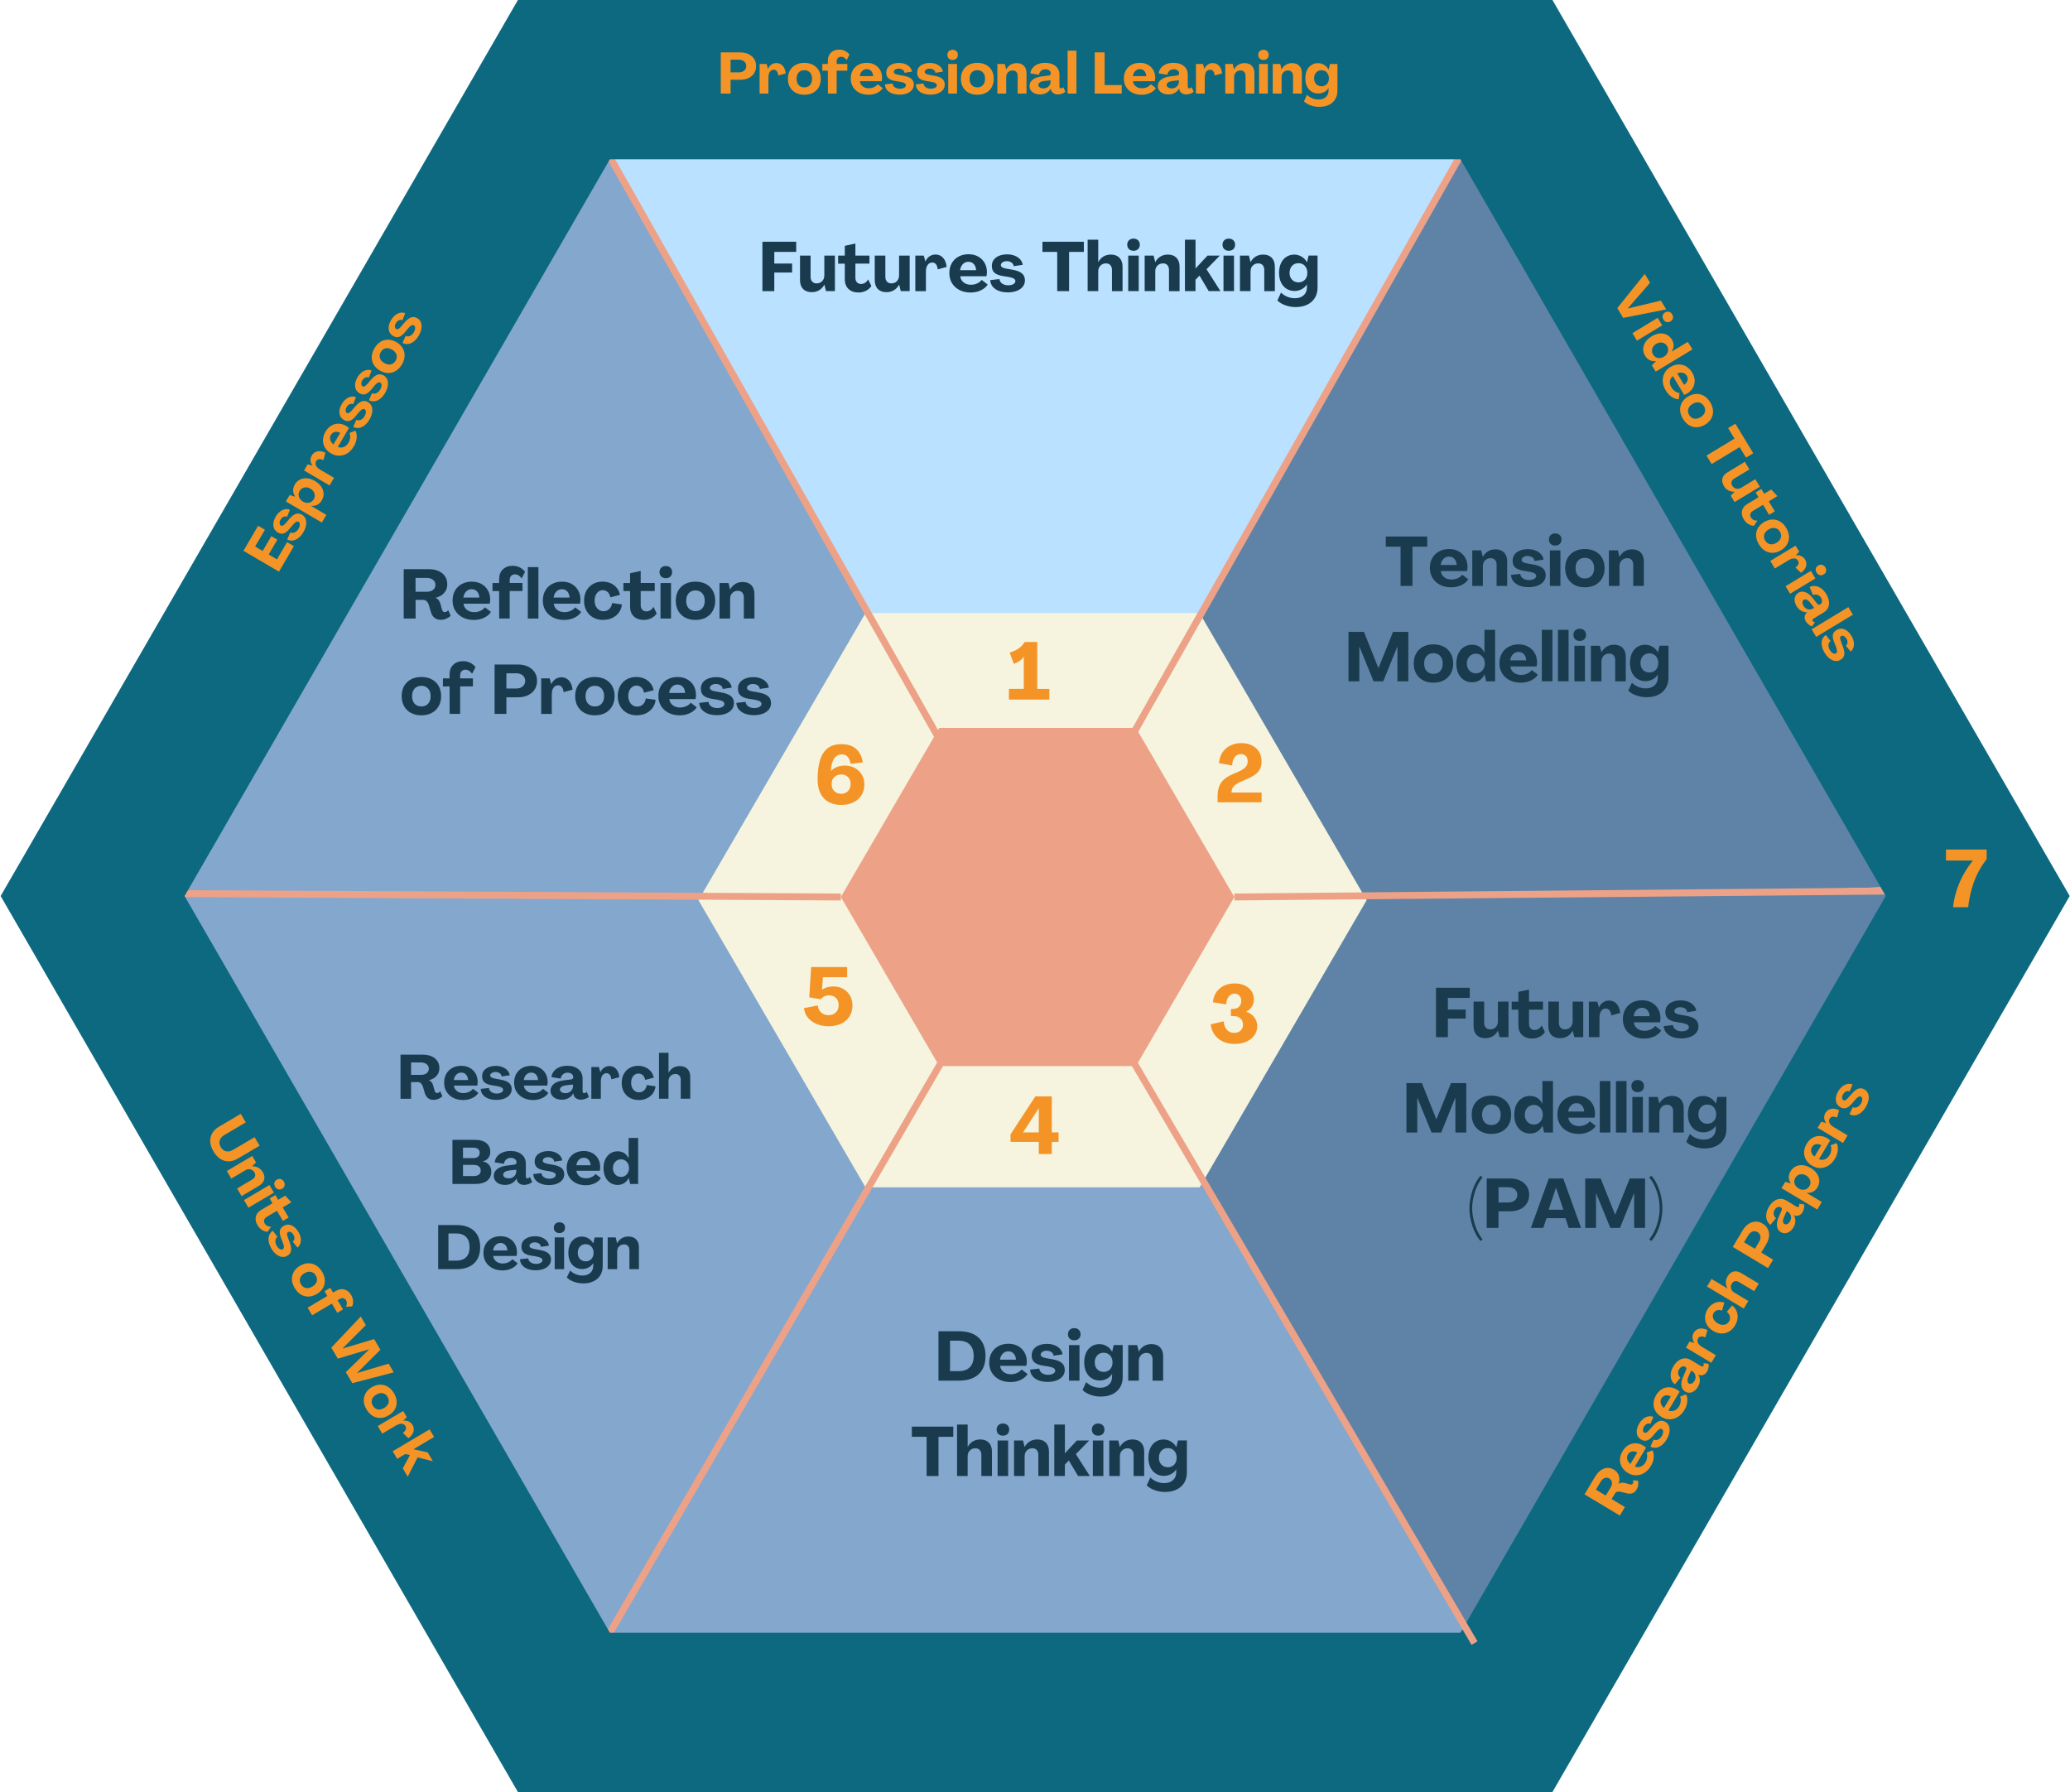 <svg xmlns="http://www.w3.org/2000/svg" xmlns:xlink="http://www.w3.org/1999/xlink" id="Layer_2" viewBox="0 0 1045.39 904.93"><defs><style>      .cls-1 {        fill: #bae1ff;      }      .cls-2 {        clip-path: url(#clippath-21);      }      .cls-3 {        clip-path: url(#clippath-6);      }      .cls-4 {        clip-path: url(#clippath-7);      }      .cls-5 {        clip-path: url(#clippath-17);      }      .cls-6 {        clip-path: url(#clippath-15);      }      .cls-7 {        clip-path: url(#clippath-18);      }      .cls-8 {        clip-path: url(#clippath-4);      }      .cls-9 {        mask: url(#mask-1);      }      .cls-10 {        clip-path: url(#clippath-9);      }      .cls-11 {        clip-path: url(#clippath-10);      }      .cls-12 {        mask: url(#mask);      }      .cls-13 {        fill: #f59426;      }      .cls-14 {        clip-path: url(#clippath-11);      }      .cls-15, .cls-16, .cls-17, .cls-18, .cls-19, .cls-20, .cls-21 {        fill: none;      }      .cls-22 {        fill: #0c6980;      }      .cls-16 {        stroke-miterlimit: 3.5;        stroke-width: 3.5px;      }      .cls-16, .cls-17, .cls-18, .cls-19, .cls-20, .cls-21 {        stroke: #eda288;      }      .cls-23 {        fill: #eda288;      }      .cls-17 {        stroke-miterlimit: 3.5;        stroke-width: 3.5px;      }      .cls-24 {        clip-path: url(#clippath-1);      }      .cls-25 {        isolation: isolate;      }      .cls-26 {        clip-path: url(#clippath-5);      }      .cls-27 {        clip-path: url(#clippath-20);      }      .cls-28 {        clip-path: url(#clippath-8);      }      .cls-29 {        clip-path: url(#clippath-3);      }      .cls-18 {        stroke-miterlimit: 3.5;        stroke-width: 3.5px;      }      .cls-30 {        clip-path: url(#clippath-12);      }      .cls-19 {        stroke-miterlimit: 3.5;        stroke-width: 3.5px;      }      .cls-31 {        clip-path: url(#clippath-14);      }      .cls-20 {        stroke-miterlimit: 3.5;        stroke-width: 3.5px;      }      .cls-32 {        fill: #83a7cd;      }      .cls-33 {        clip-path: url(#clippath-19);      }      .cls-34 {        fill: #193b4d;      }      .cls-35 {        fill: #5e83a6;      }      .cls-21 {        stroke-miterlimit: 3.5;        stroke-width: 3.5px;      }      .cls-36 {        clip-path: url(#clippath-16);      }      .cls-37 {        clip-path: url(#clippath-2);      }      .cls-38 {        clip-path: url(#clippath-13);      }      .cls-39 {        clip-path: url(#clippath);      }      .cls-40 {        fill: #f6f4de;      }    </style><clipPath id="clippath"><rect class="cls-15" x="77.97" y="451.59" width="448" height="385.33"></rect></clipPath><clipPath id="clippath-1"><rect class="cls-15" x="24.42" y="355.6" width="444.41" height="386.96" transform="translate(-352.42 490.23) rotate(-60.2)"></rect></clipPath><clipPath id="clippath-2"><polygon class="cls-15" points="78.96 452.53 304.57 837.24 524.95 452.41 78.96 452.53"></polygon></clipPath><clipPath id="clippath-3"><rect class="cls-15" x="304.64" y="449.43" width="440.03" height="381.07"></rect></clipPath><clipPath id="clippath-4"><polygon class="cls-15" points="524.95 449.43 305.23 830.5 744.66 830.5 524.95 449.43"></polygon></clipPath><clipPath id="clippath-5"><rect class="cls-15" x="521.97" y="64.93" width="450.67" height="397.33"></rect></clipPath><clipPath id="clippath-6"><rect class="cls-15" x="494.21" y="135.24" width="390.56" height="448.53" transform="translate(-86.17 414.18) rotate(-31.57)"></rect></clipPath><clipPath id="clippath-7"><polygon class="cls-15" points="522.81 461.24 972.68 447.35 738.46 66.19 522.81 461.24"></polygon></clipPath><clipPath id="clippath-8"><rect class="cls-15" x="303.07" y="69.24" width="440.23" height="390.56"></rect></clipPath><clipPath id="clippath-9"><polygon class="cls-15" points="522.79 459.8 742.5 69.24 303.07 69.24 522.79 459.8"></polygon></clipPath><clipPath id="clippath-10"><rect class="cls-15" x="71.3" y="63.59" width="452" height="390.67"></rect></clipPath><clipPath id="clippath-11"><rect class="cls-15" x="129.93" y="159.4" width="448.54" height="390.56" transform="translate(-130.6 482.04) rotate(-59.76)"></rect></clipPath><clipPath id="clippath-12"><polygon class="cls-15" points="522.61 453.53 297.86 63.58 72.54 450.07 522.61 453.53"></polygon></clipPath><clipPath id="clippath-13"><rect class="cls-15" x="519.06" y="450.31" width="451.48" height="380.2"></rect></clipPath><clipPath id="clippath-14"><polygon class="cls-15" points="744.67 830.51 970.28 450.31 519.06 450.31 744.67 830.51"></polygon></clipPath><clipPath id="clippath-15"><rect class="cls-15" x="352.74" y="309.57" width="337.57" height="289.99"></rect></clipPath><clipPath id="clippath-16"><polygon class="cls-15" points="690.19 454.56 605.83 599.56 437.1 599.56 352.74 454.56 437.1 309.57 605.83 309.57 690.19 454.56"></polygon></clipPath><clipPath id="clippath-17"><rect class="cls-15" x="424.65" y="367.56" width="198.78" height="170.77"></rect></clipPath><clipPath id="clippath-18"><polygon class="cls-15" points="623.36 452.94 573.68 538.32 474.33 538.32 424.65 452.94 474.33 367.56 573.68 367.56 623.36 452.94"></polygon></clipPath><clipPath id="clippath-19"><rect class="cls-15" x="403.76" y="402.85" width="162.21" height="89.31"></rect></clipPath><mask id="mask" x="403.76" y="402.85" width="162.85" height="162.85" maskUnits="userSpaceOnUse"><g id="f609300f08"><image class="cls-25" width="756" height="756" transform="translate(403.76 402.85) scale(.22)"></image></g></mask><clipPath id="clippath-20"><rect class="cls-15" x="526.18" y="443.59" width="65.12" height="34.69"></rect></clipPath><mask id="mask-1" x="526.18" y="443.26" width="65.67" height="62.16" maskUnits="userSpaceOnUse"><g id="_x39_86fcce764"><image class="cls-25" width="176" height="167" transform="translate(526.18 443.26) scale(.37)"></image></g></mask><clipPath id="clippath-21"><rect class="cls-15" width="1045.39" height="904.93"></rect></clipPath></defs><g id="Layer_1-2" data-name="Layer_1"><g class="cls-39"><g class="cls-24"><g class="cls-37"><path class="cls-32" d="M524.95,452.41l-220.09,384.33L-30.95,644.44l220.09-384.33,335.8,192.3Z"></path></g></g></g><g class="cls-29"><g class="cls-8"><path class="cls-32" d="M744.66,830.5h-439.13v-381.07h439.13v381.07Z"></path></g></g><g class="cls-26"><g class="cls-3"><g class="cls-4"><path class="cls-35" d="M738.46,66.19l234.03,380.85-332.76,204.48-234.03-380.85,332.76-204.47Z"></path></g></g></g><g class="cls-28"><g class="cls-10"><path class="cls-1" d="M303.07,69.24h439.39v390.56h-439.39V69.24Z"></path></g></g><g class="cls-11"><g class="cls-14"><g class="cls-30"><path class="cls-32" d="M72.54,450.07L297.68,63.9l337.41,196.7-225.14,386.18L72.54,450.07Z"></path></g></g></g><g class="cls-38"><g class="cls-31"><path class="cls-35" d="M519.06,450.31h451.48v380.2h-451.48v-380.2Z"></path></g></g><g class="cls-6"><g class="cls-36"><path class="cls-40" d="M352.74,309.57h337.57v289.99h-337.57v-289.99Z"></path></g></g><g class="cls-5"><g class="cls-7"><path class="cls-23" d="M424.65,367.56h198.78v170.77h-198.78v-170.77Z"></path></g></g><g class="cls-33"><g class="cls-12"><image class="cls-25" width="756" height="756" transform="translate(403.76 402.85) scale(.22)"></image></g></g><path class="cls-20" d="M80.04,451.19l344.61,1.76"></path><path class="cls-19" d="M623.36,452.94l347.76-3.17"></path><path class="cls-17" d="M305.24,829.2l175.91-302.77"></path><path class="cls-18" d="M563.42,386.17l179.07-316.49"></path><g class="cls-27"><g class="cls-9"><image class="cls-25" width="176" height="167" transform="translate(526.18 443.26) scale(.37)"></image></g></g><path class="cls-16" d="M489.12,399.33L303.07,70.54"></path><g class="cls-2"><path class="cls-22" d="M261.56,904.91h522.45l261.22-452.45L784.01,0H261.56L.33,452.45l261.22,452.45ZM307.99,80.43h429.57l1.27,2.2,213.52,369.82-1.28,2.2-213.51,369.81h-429.57l-1.27-2.2L93.21,452.45l1.28-2.2L307.99,80.43Z"></path></g><path class="cls-21" d="M744.66,829.7l-172.96-294.66"></path><path class="cls-34" d="M222.51,312.96c-1.24,0-2.27-.34-3.1-1.02-.83-.69-1.43-1.63-1.77-2.79l-1.08-3.65c-.21-.75-.56-1.36-1.06-1.85-.49-.48-1.09-.73-1.81-.73h-3.81v9.42h-6v-24.94h12.42c2.96,0,5.29.69,7,2.06,1.72,1.38,2.58,3.26,2.58,5.65,0,1.64-.52,3.06-1.56,4.27-1.03,1.2-2.48,2.02-4.35,2.48v.04c.65.27,1.17.64,1.54,1.13.38.49.67,1.09.88,1.81l.81,2.94c.11.38.28.7.5.96.22.25.52.38.9.38.32,0,.63-.09.94-.27.3-.19.57-.44.81-.73l1.25,2.83c-.6.6-1.34,1.08-2.23,1.46-.89.38-1.83.56-2.83.56ZM209.86,298.82h5.65c1.32,0,2.38-.31,3.17-.94.8-.64,1.21-1.49,1.21-2.56s-.41-1.9-1.21-2.54c-.79-.64-1.85-.96-3.17-.96h-5.65v7Z"></path><path class="cls-34" d="M239.26,313.04c-2.1,0-3.95-.42-5.56-1.25-1.61-.83-2.88-1.98-3.79-3.46-.91-1.47-1.35-3.16-1.35-5.06s.4-3.57,1.21-5c.8-1.43,1.94-2.55,3.4-3.35,1.46-.8,3.15-1.21,5.06-1.21s3.48.39,4.88,1.17c1.39.77,2.47,1.83,3.25,3.19.79,1.36,1.19,2.95,1.19,4.75,0,.35-.03.7-.08,1.06-.04.36-.1.68-.17.96h-13.23c.15,1.29.72,2.33,1.71,3.1,1,.78,2.23,1.17,3.71,1.17,1.13,0,2.17-.22,3.15-.67.98-.46,1.73-1.05,2.25-1.77l3.04,2.33c-.72,1.2-1.86,2.17-3.42,2.92-1.54.75-3.29,1.13-5.23,1.13ZM234.01,301.75h8.08c-.1-1.32-.49-2.35-1.19-3.1-.7-.75-1.59-1.13-2.69-1.13s-2.07.4-2.83,1.19c-.75.78-1.21,1.79-1.38,3.04Z"></path><path class="cls-34" d="M252.11,312.34l-.04-13.88h-3.35v-4.06h3.35v-1.92c0-2.08.61-3.73,1.85-4.94,1.23-1.22,2.92-1.83,5.04-1.83,1.3,0,2.51.29,3.6.85,1.09.56,1.96,1.29,2.6,2.21l-1.73,3.31c-.35-.59-.83-1.09-1.44-1.48-.6-.39-1.24-.58-1.92-.58-.79,0-1.44.26-1.94.77-.49.52-.73,1.22-.73,2.1v1.5h6.46v4.06h-6.46v13.88h-5.31Z"></path><path class="cls-34" d="M266.56,312.34v-25.98h5.35v25.98h-5.35Z"></path><path class="cls-34" d="M284.84,313.04c-2.1,0-3.95-.42-5.56-1.25-1.61-.83-2.88-1.98-3.79-3.46-.91-1.47-1.35-3.16-1.35-5.06s.4-3.57,1.21-5c.8-1.43,1.94-2.55,3.4-3.35,1.46-.8,3.15-1.21,5.06-1.21s3.48.39,4.88,1.17c1.39.77,2.47,1.83,3.25,3.19.79,1.36,1.19,2.95,1.19,4.75,0,.35-.03.7-.08,1.06-.04.36-.1.68-.17.96h-13.23c.15,1.29.72,2.33,1.71,3.1,1,.78,2.23,1.17,3.71,1.17,1.13,0,2.17-.22,3.15-.67.98-.46,1.73-1.05,2.25-1.77l3.04,2.33c-.72,1.2-1.86,2.17-3.42,2.92-1.54.75-3.29,1.13-5.23,1.13ZM279.59,301.75h8.08c-.1-1.32-.49-2.35-1.19-3.1-.7-.75-1.59-1.13-2.69-1.13s-2.07.4-2.83,1.19c-.75.78-1.21,1.79-1.38,3.04Z"></path><path class="cls-34" d="M304.63,313.04c-1.92,0-3.6-.41-5.06-1.23-1.46-.82-2.59-1.95-3.4-3.4-.81-1.44-1.21-3.13-1.21-5.04s.39-3.59,1.17-5.04c.78-1.46,1.88-2.59,3.29-3.4,1.42-.82,3.04-1.23,4.88-1.23,1.53,0,2.9.28,4.13.83,1.22.56,2.24,1.34,3.06,2.35.82,1,1.35,2.17,1.6,3.5l-4.85,1.25c-.2-1.17-.65-2.05-1.35-2.67-.71-.63-1.52-.94-2.44-.94-1.21,0-2.21.49-3,1.48-.78.97-1.17,2.26-1.17,3.85.03,1.58.46,2.87,1.31,3.85.86.97,1.93,1.46,3.21,1.46,1.13,0,2.09-.38,2.9-1.15.8-.78,1.28-1.77,1.42-2.98l4.96.69c-.16,1.54-.66,2.9-1.52,4.06-.85,1.17-1.96,2.08-3.33,2.75-1.36.65-2.89.98-4.58.98Z"></path><path class="cls-34" d="M325.17,313.04c-2.14,0-3.83-.6-5.08-1.79-1.25-1.19-1.88-2.8-1.88-4.83v-7.96h-3.38v-4.06h3.38v-4.94l5.35-1.15v6.08h7.1v4.06h-7.1v7.13c0,.97.26,1.74.79,2.31.54.56,1.21.83,2,.83,1.59,0,2.81-.77,3.65-2.31l1.63,3.35c-.64,1.02-1.55,1.81-2.73,2.4-1.18.58-2.43.88-3.73.88Z"></path><path class="cls-34" d="M336.24,291.96c-.95,0-1.71-.28-2.29-.83-.58-.57-.88-1.31-.88-2.23s.29-1.67.88-2.23c.58-.57,1.34-.85,2.29-.85s1.73.29,2.31.85c.58.56.88,1.3.88,2.23s-.29,1.66-.88,2.23c-.58.56-1.35.83-2.31.83ZM333.57,312.34v-17.94h5.31v17.94h-5.31Z"></path><path class="cls-34" d="M351.22,313.04c-1.99,0-3.73-.4-5.23-1.19-1.49-.8-2.65-1.94-3.48-3.4-.82-1.46-1.23-3.15-1.23-5.08s.41-3.68,1.23-5.13c.83-1.44,1.99-2.56,3.48-3.35,1.5-.79,3.24-1.19,5.23-1.19s3.76.4,5.25,1.19c1.5.79,2.66,1.91,3.48,3.35.83,1.45,1.25,3.16,1.25,5.13s-.42,3.63-1.25,5.08c-.82,1.46-1.98,2.59-3.48,3.4-1.49.79-3.24,1.19-5.25,1.19ZM351.22,308.59c1.44,0,2.58-.46,3.42-1.4.84-.93,1.27-2.2,1.27-3.81s-.43-2.88-1.27-3.81c-.83-.94-1.97-1.42-3.42-1.42s-2.56.47-3.42,1.42c-.85.93-1.27,2.2-1.27,3.81s.42,2.89,1.27,3.81c.86.93,2,1.4,3.42,1.4Z"></path><path class="cls-34" d="M375.09,293.88c1.84,0,3.29.54,4.33,1.63,1.05,1.07,1.58,2.56,1.58,4.48v12.35h-5.35v-10.71c0-1.03-.27-1.83-.81-2.42-.53-.58-1.26-.88-2.19-.88-1.16,0-2.1.38-2.83,1.13-.74.74-1.1,1.72-1.1,2.96v9.92h-5.35v-17.94h4.52l.81,3.27h.02c.67-1.22,1.54-2.16,2.63-2.81,1.08-.65,2.33-.98,3.75-.98Z"></path><path class="cls-34" d="M212.79,361.2c-1.99,0-3.73-.4-5.23-1.19-1.49-.8-2.65-1.94-3.48-3.4-.82-1.46-1.23-3.15-1.23-5.08s.41-3.68,1.23-5.13c.83-1.44,1.99-2.56,3.48-3.35,1.5-.79,3.24-1.19,5.23-1.19s3.76.4,5.25,1.19c1.5.79,2.66,1.91,3.48,3.35.83,1.45,1.25,3.16,1.25,5.13s-.42,3.63-1.25,5.08c-.82,1.46-1.98,2.59-3.48,3.4-1.49.79-3.24,1.19-5.25,1.19ZM212.79,356.74c1.44,0,2.58-.46,3.42-1.4.84-.93,1.27-2.2,1.27-3.81s-.43-2.88-1.27-3.81c-.83-.94-1.97-1.42-3.42-1.42s-2.56.47-3.42,1.42c-.85.93-1.27,2.2-1.27,3.81s.42,2.89,1.27,3.81c.86.93,2,1.4,3.42,1.4Z"></path><path class="cls-34" d="M227.08,360.49l-.04-13.88h-3.35v-4.06h3.35v-1.92c0-2.08.61-3.73,1.85-4.94,1.23-1.22,2.92-1.83,5.04-1.83,1.3,0,2.51.29,3.6.85,1.09.56,1.96,1.29,2.6,2.21l-1.73,3.31c-.35-.59-.83-1.09-1.44-1.48-.6-.39-1.24-.58-1.92-.58-.79,0-1.44.26-1.94.77-.49.52-.73,1.22-.73,2.1v1.5h6.46v4.06h-6.46v13.88h-5.31Z"></path><path class="cls-34" d="M249.78,360.49v-24.94h11.77c1.94,0,3.64.35,5.08,1.04,1.44.68,2.57,1.64,3.38,2.88.8,1.24,1.21,2.69,1.21,4.35s-.41,3.1-1.21,4.35c-.81,1.25-1.94,2.22-3.4,2.92-1.46.68-3.17,1.02-5.13,1.02h-5.75v8.38h-5.96ZM255.74,347.68h4.88c1.4,0,2.52-.35,3.35-1.06.84-.72,1.27-1.65,1.27-2.79s-.42-2.09-1.25-2.79c-.83-.71-1.96-1.06-3.38-1.06h-4.88v7.71Z"></path><path class="cls-34" d="M283.48,341.99c1.55,0,2.83.55,3.83,1.65,1.01,1.08,1.63,2.63,1.83,4.63l-4.52,1.23c-.1-1.09-.39-1.94-.85-2.54-.47-.61-1.1-.92-1.88-.92-1,0-1.79.42-2.38,1.25-.57.82-.85,1.97-.85,3.44v9.77h-5.35v-17.94h4.27l.81,2.92h.04c.48-1.09,1.17-1.95,2.06-2.56.89-.61,1.88-.92,2.98-.92Z"></path><path class="cls-34" d="M300.41,361.2c-1.99,0-3.73-.4-5.23-1.19-1.49-.8-2.65-1.94-3.48-3.4-.82-1.46-1.23-3.15-1.23-5.08s.41-3.68,1.23-5.13c.83-1.44,1.99-2.56,3.48-3.35,1.5-.79,3.24-1.19,5.23-1.19s3.76.4,5.25,1.19c1.5.79,2.66,1.91,3.48,3.35.83,1.45,1.25,3.16,1.25,5.13s-.42,3.63-1.25,5.08c-.82,1.46-1.98,2.59-3.48,3.4-1.49.79-3.24,1.19-5.25,1.19ZM300.41,356.74c1.44,0,2.58-.46,3.42-1.4.84-.93,1.27-2.2,1.27-3.81s-.43-2.88-1.27-3.81c-.83-.94-1.97-1.42-3.42-1.42s-2.56.47-3.42,1.42c-.85.93-1.27,2.2-1.27,3.81s.42,2.89,1.27,3.81c.86.93,2,1.4,3.42,1.4Z"></path><path class="cls-34" d="M321.64,361.2c-1.92,0-3.6-.41-5.06-1.23-1.46-.82-2.59-1.95-3.4-3.4-.81-1.44-1.21-3.13-1.21-5.04s.39-3.59,1.17-5.04c.78-1.46,1.88-2.59,3.29-3.4,1.42-.82,3.04-1.23,4.88-1.23,1.53,0,2.9.28,4.13.83,1.22.56,2.24,1.34,3.06,2.35.82,1,1.35,2.17,1.6,3.5l-4.85,1.25c-.2-1.17-.65-2.05-1.35-2.67-.71-.63-1.52-.94-2.44-.94-1.21,0-2.21.49-3,1.48-.78.97-1.17,2.26-1.17,3.85.03,1.58.46,2.87,1.31,3.85.86.97,1.93,1.46,3.21,1.46,1.13,0,2.09-.38,2.9-1.15.8-.78,1.28-1.77,1.42-2.98l4.96.69c-.16,1.54-.66,2.9-1.52,4.06-.85,1.17-1.96,2.08-3.33,2.75-1.36.65-2.89.98-4.58.98Z"></path><path class="cls-34" d="M343.19,361.2c-2.1,0-3.95-.42-5.56-1.25-1.61-.83-2.88-1.98-3.79-3.46-.91-1.47-1.35-3.16-1.35-5.06s.4-3.57,1.21-5c.8-1.43,1.94-2.55,3.4-3.35,1.46-.8,3.15-1.21,5.06-1.21s3.48.39,4.88,1.17c1.39.77,2.47,1.83,3.25,3.19.79,1.36,1.19,2.95,1.19,4.75,0,.35-.03.7-.08,1.06-.04.36-.1.68-.17.96h-13.23c.15,1.29.72,2.33,1.71,3.1,1,.78,2.23,1.17,3.71,1.17,1.13,0,2.17-.22,3.15-.67.98-.46,1.73-1.05,2.25-1.77l3.04,2.33c-.72,1.2-1.86,2.17-3.42,2.92-1.54.75-3.29,1.13-5.23,1.13ZM337.94,349.91h8.08c-.1-1.32-.49-2.35-1.19-3.1-.7-.75-1.59-1.13-2.69-1.13s-2.07.4-2.83,1.19c-.75.78-1.21,1.79-1.38,3.04Z"></path><path class="cls-34" d="M361.92,361.12c-1.61,0-3.06-.24-4.35-.71-1.29-.48-2.33-1.19-3.13-2.1-.78-.92-1.22-2.04-1.31-3.38l4.67-.52c.09.95.55,1.71,1.38,2.29.83.57,1.85.85,3.06.85,1.01,0,1.86-.19,2.56-.58.69-.4,1.04-.91,1.04-1.52,0-.54-.29-.98-.85-1.31-.57-.33-1.49-.61-2.75-.83l-2.65-.42c-1.99-.32-3.43-.88-4.31-1.67-.89-.8-1.33-1.94-1.33-3.42,0-1.82.71-3.25,2.13-4.29,1.43-1.05,3.29-1.58,5.58-1.58,1.42,0,2.69.22,3.81.67,1.14.45,2.06,1.06,2.77,1.85.72.79,1.15,1.72,1.29,2.77l-4.56.67c-.07-.78-.43-1.39-1.08-1.83-.66-.46-1.46-.69-2.42-.69-.83,0-1.54.2-2.1.58-.56.38-.85.83-.88,1.38,0,.45.23.82.71,1.13.48.31,1.27.55,2.35.73l2.65.46c2.28.39,3.92,1.02,4.94,1.88,1.01.85,1.52,2.02,1.52,3.52,0,1.24-.37,2.31-1.1,3.23-.74.91-1.76,1.6-3.06,2.1-1.31.5-2.83.75-4.56.75Z"></path><path class="cls-34" d="M380.65,361.12c-1.61,0-3.06-.24-4.35-.71-1.29-.48-2.33-1.19-3.13-2.1-.78-.92-1.22-2.04-1.31-3.38l4.67-.52c.09.95.55,1.71,1.38,2.29.83.57,1.85.85,3.06.85,1.01,0,1.86-.19,2.56-.58.69-.4,1.04-.91,1.04-1.52,0-.54-.29-.98-.85-1.31-.57-.33-1.49-.61-2.75-.83l-2.65-.42c-1.99-.32-3.43-.88-4.31-1.67-.89-.8-1.33-1.94-1.33-3.42,0-1.82.71-3.25,2.13-4.29,1.43-1.05,3.29-1.58,5.58-1.58,1.42,0,2.69.22,3.81.67,1.14.45,2.06,1.06,2.77,1.85.72.79,1.15,1.72,1.29,2.77l-4.56.67c-.07-.78-.43-1.39-1.08-1.83-.66-.46-1.46-.69-2.42-.69-.83,0-1.54.2-2.1.58-.56.38-.85.83-.88,1.38,0,.45.23.82.71,1.13.48.31,1.27.55,2.35.73l2.65.46c2.28.39,3.92,1.02,4.94,1.88,1.01.85,1.52,2.02,1.52,3.52,0,1.24-.37,2.31-1.1,3.23-.74.91-1.76,1.6-3.06,2.1-1.31.5-2.83.75-4.56.75Z"></path><path class="cls-34" d="M473.95,697.17v-24.94h10.27c4.32,0,7.65,1.08,9.98,3.23,2.33,2.14,3.5,5.22,3.5,9.25s-1.17,7.1-3.5,9.25c-2.33,2.14-5.66,3.21-9.98,3.21h-10.27ZM479.79,692.38h4.44c2.4,0,4.25-.66,5.54-1.98,1.3-1.32,1.96-3.21,1.96-5.69s-.66-4.41-1.96-5.73c-1.29-1.32-3.14-1.98-5.54-1.98h-4.44v15.38Z"></path><path class="cls-34" d="M510.27,697.88c-2.1,0-3.95-.42-5.56-1.25-1.61-.83-2.88-1.98-3.79-3.46-.91-1.47-1.35-3.16-1.35-5.06s.4-3.57,1.21-5c.8-1.43,1.94-2.55,3.4-3.35,1.46-.8,3.15-1.21,5.06-1.21s3.48.39,4.88,1.17c1.39.77,2.47,1.83,3.25,3.19.79,1.36,1.19,2.95,1.19,4.75,0,.35-.03.7-.08,1.06-.04.36-.1.68-.17.96h-13.23c.15,1.29.72,2.33,1.71,3.1,1,.78,2.23,1.17,3.71,1.17,1.13,0,2.17-.22,3.15-.67.98-.46,1.73-1.05,2.25-1.77l3.04,2.33c-.72,1.2-1.86,2.17-3.42,2.92-1.54.75-3.29,1.13-5.23,1.13ZM505.02,686.59h8.08c-.1-1.32-.49-2.35-1.19-3.1-.7-.75-1.59-1.13-2.69-1.13s-2.07.4-2.83,1.19c-.75.78-1.21,1.79-1.38,3.04Z"></path><path class="cls-34" d="M528.99,697.8c-1.61,0-3.06-.24-4.35-.71-1.29-.48-2.33-1.19-3.13-2.1-.78-.92-1.22-2.04-1.31-3.38l4.67-.52c.09.95.55,1.71,1.38,2.29.83.57,1.85.85,3.06.85,1.01,0,1.86-.19,2.56-.58.69-.4,1.04-.91,1.04-1.52,0-.54-.29-.98-.85-1.31-.57-.33-1.49-.61-2.75-.83l-2.65-.42c-1.99-.32-3.43-.88-4.31-1.67-.89-.8-1.33-1.94-1.33-3.42,0-1.82.71-3.25,2.13-4.29,1.43-1.05,3.29-1.58,5.58-1.58,1.42,0,2.69.22,3.81.67,1.14.45,2.06,1.06,2.77,1.85.72.79,1.15,1.72,1.29,2.77l-4.56.67c-.07-.78-.43-1.39-1.08-1.83-.66-.46-1.46-.69-2.42-.69-.83,0-1.54.2-2.1.58-.56.38-.85.83-.88,1.38,0,.45.23.82.71,1.13.48.31,1.27.55,2.35.73l2.65.46c2.28.39,3.92,1.02,4.94,1.88,1.01.85,1.52,2.02,1.52,3.52,0,1.24-.37,2.31-1.1,3.23-.74.91-1.76,1.6-3.06,2.1-1.31.5-2.83.75-4.56.75Z"></path><path class="cls-34" d="M542.51,676.8c-.95,0-1.71-.28-2.29-.83-.58-.57-.88-1.31-.88-2.23s.29-1.67.88-2.23c.58-.57,1.34-.85,2.29-.85s1.73.29,2.31.85c.58.56.88,1.3.88,2.23s-.29,1.66-.88,2.23c-.58.56-1.35.83-2.31.83ZM539.85,697.17v-17.94h5.31v17.94h-5.31Z"></path><path class="cls-34" d="M556.01,705.23c-1.83,0-3.6-.31-5.29-.92-1.7-.61-3.04-1.42-4.02-2.42l1.85-4c.8.86,1.83,1.55,3.08,2.08,1.26.53,2.57.79,3.94.79,1.83,0,3.3-.5,4.4-1.5,1.09-.99,1.65-2.32,1.65-4.02v-1.44h-.02c-.61,1-1.49,1.8-2.63,2.4-1.13.6-2.31.9-3.54.9-1.58,0-2.97-.38-4.15-1.15-1.18-.76-2.1-1.82-2.75-3.19-.66-1.36-.98-2.96-.98-4.81s.32-3.5.96-4.88c.64-1.38,1.53-2.44,2.69-3.19,1.17-.76,2.51-1.15,4.04-1.15,1.33,0,2.58.35,3.75,1.06s2.04,1.65,2.63,2.81h.04l.81-3.4h4.52v16.19c0,1.98-.45,3.71-1.35,5.19-.91,1.47-2.18,2.61-3.83,3.42-1.64.8-3.57,1.21-5.79,1.21ZM557.35,692.76c1.36,0,2.45-.44,3.27-1.33.82-.9,1.23-2.05,1.23-3.46s-.41-2.6-1.23-3.52c-.82-.92-1.91-1.38-3.27-1.38s-2.4.45-3.23,1.35c-.83.89-1.25,2.07-1.25,3.54s.42,2.57,1.25,3.46c.83.89,1.91,1.33,3.23,1.33Z"></path><path class="cls-34" d="M581.5,678.71c1.84,0,3.29.54,4.33,1.63,1.05,1.07,1.58,2.56,1.58,4.48v12.35h-5.35v-10.71c0-1.03-.27-1.83-.81-2.42-.53-.58-1.26-.88-2.19-.88-1.16,0-2.1.38-2.83,1.13-.74.74-1.1,1.72-1.1,2.96v9.92h-5.35v-17.94h4.52l.81,3.27h.02c.67-1.22,1.54-2.16,2.63-2.81,1.08-.65,2.33-.98,3.75-.98Z"></path><path class="cls-34" d="M467.96,745.33v-19.81h-7.46v-5.13h20.92v5.13h-7.46v19.81h-6Z"></path><path class="cls-34" d="M483.33,745.33v-25.98h5.35v11.31h.04c.65-1.22,1.51-2.16,2.58-2.81,1.08-.65,2.33-.98,3.75-.98,1.84,0,3.29.54,4.33,1.63,1.05,1.07,1.58,2.56,1.58,4.48v12.35h-5.35v-10.71c0-1.03-.27-1.83-.81-2.42-.53-.58-1.26-.88-2.19-.88-1.16,0-2.1.38-2.83,1.13-.74.74-1.1,1.72-1.1,2.96v9.92h-5.35Z"></path><path class="cls-34" d="M506.48,724.95c-.95,0-1.71-.28-2.29-.83-.58-.57-.88-1.31-.88-2.23s.29-1.67.88-2.23c.58-.57,1.34-.85,2.29-.85s1.73.29,2.31.85c.58.56.88,1.3.88,2.23s-.29,1.66-.88,2.23c-.58.56-1.35.83-2.31.83ZM503.81,745.33v-17.94h5.31v17.94h-5.31Z"></path><path class="cls-34" d="M523.83,726.87c1.84,0,3.29.54,4.33,1.63,1.05,1.07,1.58,2.56,1.58,4.48v12.35h-5.35v-10.71c0-1.03-.27-1.83-.81-2.42-.53-.58-1.26-.88-2.19-.88-1.16,0-2.1.38-2.83,1.13-.74.74-1.1,1.72-1.1,2.96v9.92h-5.35v-17.94h4.52l.81,3.27h.02c.67-1.22,1.54-2.16,2.63-2.81,1.08-.65,2.33-.98,3.75-.98Z"></path><path class="cls-34" d="M532.44,745.33v-25.98h5.35v14.5h.04l6-6.46h6.23l-6.73,6.88,7.04,11.06h-5.92l-4.67-7.85-2,2.1v5.75h-5.35Z"></path><path class="cls-34" d="M554.58,724.95c-.95,0-1.71-.28-2.29-.83-.58-.57-.88-1.31-.88-2.23s.29-1.67.88-2.23c.58-.57,1.34-.85,2.29-.85s1.73.29,2.31.85c.58.56.88,1.3.88,2.23s-.29,1.66-.88,2.23c-.58.56-1.35.83-2.31.83ZM551.91,745.33v-17.94h5.31v17.94h-5.31Z"></path><path class="cls-34" d="M571.93,726.87c1.84,0,3.29.54,4.33,1.63,1.05,1.07,1.58,2.56,1.58,4.48v12.35h-5.35v-10.71c0-1.03-.27-1.83-.81-2.42-.53-.58-1.26-.88-2.19-.88-1.16,0-2.1.38-2.83,1.13-.74.74-1.1,1.72-1.1,2.96v9.92h-5.35v-17.94h4.52l.81,3.27h.02c.67-1.22,1.54-2.16,2.63-2.81,1.08-.65,2.33-.98,3.75-.98Z"></path><path class="cls-34" d="M588.42,753.39c-1.83,0-3.6-.31-5.29-.92-1.7-.61-3.04-1.42-4.02-2.42l1.85-4c.8.86,1.83,1.55,3.08,2.08,1.26.53,2.57.79,3.94.79,1.83,0,3.3-.5,4.4-1.5,1.09-.99,1.65-2.32,1.65-4.02v-1.44h-.02c-.61,1-1.49,1.8-2.63,2.4-1.13.6-2.31.9-3.54.9-1.58,0-2.97-.38-4.15-1.15-1.18-.76-2.1-1.82-2.75-3.19-.66-1.36-.98-2.96-.98-4.81s.32-3.5.96-4.88c.64-1.38,1.53-2.44,2.69-3.19,1.17-.76,2.51-1.15,4.04-1.15,1.33,0,2.58.35,3.75,1.06s2.04,1.65,2.63,2.81h.04l.81-3.4h4.52v16.19c0,1.98-.45,3.71-1.35,5.19-.91,1.47-2.18,2.61-3.83,3.42-1.64.8-3.57,1.21-5.79,1.21ZM589.75,740.91c1.36,0,2.45-.44,3.27-1.33.82-.9,1.23-2.05,1.23-3.46s-.41-2.6-1.23-3.52c-.82-.92-1.91-1.38-3.27-1.38s-2.4.45-3.23,1.35c-.83.89-1.25,2.07-1.25,3.54s.42,2.57,1.25,3.46c.83.89,1.91,1.33,3.23,1.33Z"></path><path class="cls-34" d="M385.03,147.01v-24.94h17.06v5.13h-11.06v5.88h9v4.54h-9v9.4h-6Z"></path><path class="cls-34" d="M409.93,147.53c-1.85,0-3.3-.53-4.35-1.6-1.04-1.07-1.56-2.56-1.56-4.48v-12.38h5.35v10.73c0,1,.27,1.8.81,2.4.54.6,1.28.9,2.21.9,1.17,0,2.11-.38,2.83-1.15.72-.76,1.08-1.75,1.08-2.96v-9.92h5.35v17.94h-4.5l-.81-3.25h-.04c-.66,1.21-1.52,2.14-2.6,2.79-1.08.65-2.34.98-3.77.98Z"></path><path class="cls-34" d="M433.6,147.71c-2.14,0-3.83-.6-5.08-1.79-1.25-1.19-1.88-2.8-1.88-4.83v-7.96h-3.38v-4.06h3.38v-4.94l5.35-1.15v6.08h7.1v4.06h-7.1v7.13c0,.97.26,1.74.79,2.31.54.56,1.21.83,2,.83,1.59,0,2.81-.77,3.65-2.31l1.63,3.35c-.64,1.02-1.55,1.81-2.73,2.4-1.18.58-2.43.88-3.73.88Z"></path><path class="cls-34" d="M447.68,147.53c-1.85,0-3.3-.53-4.35-1.6-1.04-1.07-1.56-2.56-1.56-4.48v-12.38h5.35v10.73c0,1,.27,1.8.81,2.4.54.6,1.28.9,2.21.9,1.17,0,2.11-.38,2.83-1.15.72-.76,1.08-1.75,1.08-2.96v-9.92h5.35v17.94h-4.5l-.81-3.25h-.04c-.66,1.21-1.52,2.14-2.6,2.79-1.08.65-2.34.98-3.77.98Z"></path><path class="cls-34" d="M472.42,128.51c1.55,0,2.83.55,3.83,1.65,1.01,1.08,1.63,2.63,1.83,4.63l-4.52,1.23c-.1-1.09-.39-1.94-.85-2.54-.47-.61-1.1-.92-1.88-.92-1,0-1.79.42-2.38,1.25-.57.82-.85,1.97-.85,3.44v9.77h-5.35v-17.94h4.27l.81,2.92h.04c.48-1.09,1.17-1.95,2.06-2.56.89-.61,1.88-.92,2.98-.92Z"></path><path class="cls-34" d="M490.13,147.71c-2.1,0-3.95-.42-5.56-1.25-1.61-.83-2.88-1.98-3.79-3.46-.91-1.47-1.35-3.16-1.35-5.06s.4-3.57,1.21-5c.8-1.43,1.94-2.55,3.4-3.35,1.46-.8,3.15-1.21,5.06-1.21s3.48.39,4.88,1.17c1.39.77,2.47,1.83,3.25,3.19.79,1.36,1.19,2.95,1.19,4.75,0,.35-.03.7-.08,1.06-.04.36-.1.68-.17.96h-13.23c.15,1.29.72,2.33,1.71,3.1,1,.78,2.23,1.17,3.71,1.17,1.13,0,2.17-.22,3.15-.67.98-.46,1.73-1.05,2.25-1.77l3.04,2.33c-.72,1.2-1.86,2.17-3.42,2.92-1.54.75-3.29,1.13-5.23,1.13ZM484.88,136.42h8.08c-.1-1.32-.49-2.35-1.19-3.1-.7-.75-1.59-1.13-2.69-1.13s-2.07.4-2.83,1.19c-.75.78-1.21,1.79-1.38,3.04Z"></path><path class="cls-34" d="M508.87,147.63c-1.61,0-3.06-.24-4.35-.71-1.29-.48-2.33-1.19-3.13-2.1-.78-.92-1.22-2.04-1.31-3.38l4.67-.52c.09.95.55,1.71,1.38,2.29.83.57,1.85.85,3.06.85,1.01,0,1.86-.19,2.56-.58.69-.4,1.04-.91,1.04-1.52,0-.54-.29-.98-.85-1.31-.57-.33-1.49-.61-2.75-.83l-2.65-.42c-1.99-.32-3.43-.88-4.31-1.67-.89-.8-1.33-1.94-1.33-3.42,0-1.82.71-3.25,2.13-4.29,1.43-1.05,3.29-1.58,5.58-1.58,1.42,0,2.69.22,3.81.67,1.14.45,2.06,1.06,2.77,1.85.72.79,1.15,1.72,1.29,2.77l-4.56.67c-.07-.78-.43-1.39-1.08-1.83-.66-.46-1.46-.69-2.42-.69-.83,0-1.54.2-2.1.58-.56.38-.85.83-.88,1.38,0,.45.23.82.71,1.13.48.31,1.27.55,2.35.73l2.65.46c2.28.39,3.92,1.02,4.94,1.88,1.01.85,1.52,2.02,1.52,3.52,0,1.24-.37,2.31-1.1,3.23-.74.91-1.76,1.6-3.06,2.1-1.31.5-2.83.75-4.56.75Z"></path><path class="cls-34" d="M533.91,147.01v-19.81h-7.46v-5.13h20.92v5.13h-7.46v19.81h-6Z"></path><path class="cls-34" d="M549.28,147.01v-25.98h5.35v11.31h.04c.65-1.22,1.51-2.16,2.58-2.81,1.08-.65,2.33-.98,3.75-.98,1.84,0,3.29.54,4.33,1.63,1.05,1.07,1.58,2.56,1.58,4.48v12.35h-5.35v-10.71c0-1.03-.27-1.83-.81-2.42-.53-.58-1.26-.88-2.19-.88-1.16,0-2.1.38-2.83,1.13-.74.74-1.1,1.72-1.1,2.96v9.92h-5.35Z"></path><path class="cls-34" d="M572.44,126.63c-.95,0-1.71-.28-2.29-.83-.58-.57-.88-1.31-.88-2.23s.29-1.67.88-2.23c.58-.57,1.34-.85,2.29-.85s1.73.29,2.31.85c.58.56.88,1.3.88,2.23s-.29,1.66-.88,2.23c-.58.56-1.35.83-2.31.83ZM569.77,147.01v-17.94h5.31v17.94h-5.31Z"></path><path class="cls-34" d="M589.8,128.55c1.84,0,3.29.54,4.33,1.63,1.05,1.07,1.58,2.56,1.58,4.48v12.35h-5.35v-10.71c0-1.03-.27-1.83-.81-2.42-.53-.58-1.26-.88-2.19-.88-1.16,0-2.1.38-2.83,1.13-.74.74-1.1,1.72-1.1,2.96v9.92h-5.35v-17.94h4.52l.81,3.27h.02c.67-1.22,1.54-2.16,2.63-2.81,1.08-.65,2.33-.98,3.75-.98Z"></path><path class="cls-34" d="M598.42,147.01v-25.98h5.35v14.5h.04l6-6.46h6.23l-6.73,6.88,7.04,11.06h-5.92l-4.67-7.85-2,2.1v5.75h-5.35Z"></path><path class="cls-34" d="M620.56,126.63c-.95,0-1.71-.28-2.29-.83-.58-.57-.88-1.31-.88-2.23s.29-1.67.88-2.23c.58-.57,1.34-.85,2.29-.85s1.73.29,2.31.85c.58.56.88,1.3.88,2.23s-.29,1.66-.88,2.23c-.58.56-1.35.83-2.31.83ZM617.89,147.01v-17.94h5.31v17.94h-5.31Z"></path><path class="cls-34" d="M637.92,128.55c1.84,0,3.29.54,4.33,1.63,1.05,1.07,1.58,2.56,1.58,4.48v12.35h-5.35v-10.71c0-1.03-.27-1.83-.81-2.42-.53-.58-1.26-.88-2.19-.88-1.16,0-2.1.38-2.83,1.13-.74.74-1.1,1.72-1.1,2.96v9.92h-5.35v-17.94h4.52l.81,3.27h.02c.67-1.22,1.54-2.16,2.63-2.81,1.08-.65,2.33-.98,3.75-.98Z"></path><path class="cls-34" d="M654.41,155.07c-1.83,0-3.6-.31-5.29-.92-1.7-.61-3.04-1.42-4.02-2.42l1.85-4c.8.86,1.83,1.55,3.08,2.08,1.26.53,2.57.79,3.94.79,1.83,0,3.3-.5,4.4-1.5,1.09-.99,1.65-2.32,1.65-4.02v-1.44h-.02c-.61,1-1.49,1.8-2.63,2.4-1.13.6-2.31.9-3.54.9-1.58,0-2.97-.38-4.15-1.15-1.18-.76-2.1-1.82-2.75-3.19-.66-1.36-.98-2.96-.98-4.81s.32-3.5.96-4.88c.64-1.38,1.53-2.44,2.69-3.19,1.17-.76,2.51-1.15,4.04-1.15,1.33,0,2.58.35,3.75,1.06s2.04,1.65,2.63,2.81h.04l.81-3.4h4.52v16.19c0,1.98-.45,3.71-1.35,5.19-.91,1.47-2.18,2.61-3.83,3.42-1.64.8-3.57,1.21-5.79,1.21ZM655.74,142.59c1.36,0,2.45-.44,3.27-1.33.82-.9,1.23-2.05,1.23-3.46s-.41-2.6-1.23-3.52c-.82-.92-1.91-1.38-3.27-1.38s-2.4.45-3.23,1.35c-.83.89-1.25,2.07-1.25,3.54s.42,2.57,1.25,3.46c.83.89,1.91,1.33,3.23,1.33Z"></path><path class="cls-34" d="M707.32,295.86v-19.81h-7.46v-5.13h20.92v5.13h-7.46v19.81h-6Z"></path><path class="cls-34" d="M732.82,296.57c-2.1,0-3.95-.42-5.56-1.25-1.61-.83-2.88-1.98-3.79-3.46-.91-1.47-1.35-3.16-1.35-5.06s.4-3.57,1.21-5c.8-1.43,1.94-2.55,3.4-3.35,1.46-.8,3.15-1.21,5.06-1.21s3.48.39,4.88,1.17c1.39.77,2.47,1.83,3.25,3.19.79,1.36,1.19,2.95,1.19,4.75,0,.35-.03.7-.08,1.06-.04.36-.1.68-.17.96h-13.23c.15,1.29.72,2.33,1.71,3.1,1,.78,2.23,1.17,3.71,1.17,1.13,0,2.17-.22,3.15-.67.98-.46,1.73-1.05,2.25-1.77l3.04,2.33c-.72,1.2-1.86,2.17-3.42,2.92-1.54.75-3.29,1.13-5.23,1.13ZM727.57,285.28h8.08c-.1-1.32-.49-2.35-1.19-3.1-.7-.75-1.59-1.13-2.69-1.13s-2.07.4-2.83,1.19c-.75.78-1.21,1.79-1.38,3.04Z"></path><path class="cls-34" d="M755.25,277.4c1.84,0,3.29.54,4.33,1.63,1.05,1.07,1.58,2.56,1.58,4.48v12.35h-5.35v-10.71c0-1.03-.27-1.83-.81-2.42-.53-.58-1.26-.88-2.19-.88-1.16,0-2.1.38-2.83,1.13-.74.74-1.1,1.72-1.1,2.96v9.92h-5.35v-17.94h4.52l.81,3.27h.02c.67-1.22,1.54-2.16,2.63-2.81,1.08-.65,2.33-.98,3.75-.98Z"></path><path class="cls-34" d="M771.88,296.49c-1.61,0-3.06-.24-4.35-.71-1.29-.48-2.33-1.19-3.13-2.1-.78-.92-1.22-2.04-1.31-3.38l4.67-.52c.09.95.55,1.71,1.38,2.29.83.57,1.85.85,3.06.85,1.01,0,1.86-.19,2.56-.58.69-.4,1.04-.91,1.04-1.52,0-.54-.29-.98-.85-1.31-.57-.33-1.49-.61-2.75-.83l-2.65-.42c-1.99-.32-3.43-.88-4.31-1.67-.89-.8-1.33-1.94-1.33-3.42,0-1.82.71-3.25,2.13-4.29,1.43-1.05,3.29-1.58,5.58-1.58,1.42,0,2.69.22,3.81.67,1.14.45,2.06,1.06,2.77,1.85.72.79,1.15,1.72,1.29,2.77l-4.56.67c-.07-.78-.43-1.39-1.08-1.83-.66-.46-1.46-.69-2.42-.69-.83,0-1.54.2-2.1.58-.56.38-.85.83-.88,1.38,0,.45.23.82.71,1.13.48.31,1.27.55,2.35.73l2.65.46c2.28.39,3.92,1.02,4.94,1.88,1.01.85,1.52,2.02,1.52,3.52,0,1.24-.37,2.31-1.1,3.23-.74.91-1.76,1.6-3.06,2.1-1.31.5-2.83.75-4.56.75Z"></path><path class="cls-34" d="M785.4,275.49c-.95,0-1.71-.28-2.29-.83-.58-.57-.88-1.31-.88-2.23s.29-1.67.88-2.23c.58-.57,1.34-.85,2.29-.85s1.73.29,2.31.85c.58.56.88,1.3.88,2.23s-.29,1.66-.88,2.23c-.58.56-1.35.83-2.31.83ZM782.73,295.86v-17.94h5.31v17.94h-5.31Z"></path><path class="cls-34" d="M800.38,296.57c-1.99,0-3.73-.4-5.23-1.19-1.49-.8-2.65-1.94-3.48-3.4-.82-1.46-1.23-3.15-1.23-5.08s.41-3.68,1.23-5.13c.83-1.44,1.99-2.56,3.48-3.35,1.5-.79,3.24-1.19,5.23-1.19s3.76.4,5.25,1.19c1.5.79,2.66,1.91,3.48,3.35.83,1.45,1.25,3.16,1.25,5.13s-.42,3.63-1.25,5.08c-.82,1.46-1.98,2.59-3.48,3.4-1.49.79-3.24,1.19-5.25,1.19ZM800.38,292.11c1.44,0,2.58-.46,3.42-1.4.84-.93,1.27-2.2,1.27-3.81s-.43-2.88-1.27-3.81c-.83-.94-1.97-1.42-3.42-1.42s-2.56.47-3.42,1.42c-.85.93-1.27,2.2-1.27,3.81s.42,2.89,1.27,3.81c.86.93,2,1.4,3.42,1.4Z"></path><path class="cls-34" d="M824.25,277.4c1.84,0,3.29.54,4.33,1.63,1.05,1.07,1.58,2.56,1.58,4.48v12.35h-5.35v-10.71c0-1.03-.27-1.83-.81-2.42-.53-.58-1.26-.88-2.19-.88-1.16,0-2.1.38-2.83,1.13-.74.74-1.1,1.72-1.1,2.96v9.92h-5.35v-17.94h4.52l.81,3.27h.02c.67-1.22,1.54-2.16,2.63-2.81,1.08-.65,2.33-.98,3.75-.98Z"></path><path class="cls-34" d="M681.01,344.02v-24.94h7.81l7.29,18.25h.06l7.33-18.25h7.73v24.94h-5.5v-17.5h-.06l-7.1,17.5h-4.88l-7.15-17.48h-.06v17.48h-5.48Z"></path><path class="cls-34" d="M723.91,344.72c-1.99,0-3.73-.4-5.23-1.19-1.49-.8-2.65-1.94-3.48-3.4-.82-1.46-1.23-3.15-1.23-5.08s.41-3.68,1.23-5.13c.83-1.44,1.99-2.56,3.48-3.35,1.5-.79,3.24-1.19,5.23-1.19s3.76.4,5.25,1.19c1.5.79,2.66,1.91,3.48,3.35.83,1.45,1.25,3.16,1.25,5.13s-.42,3.63-1.25,5.08c-.82,1.46-1.98,2.59-3.48,3.4-1.49.79-3.24,1.19-5.25,1.19ZM723.91,340.27c1.44,0,2.58-.46,3.42-1.4.84-.93,1.27-2.2,1.27-3.81s-.43-2.88-1.27-3.81c-.83-.94-1.97-1.42-3.42-1.42s-2.56.47-3.42,1.42c-.85.93-1.27,2.2-1.27,3.81s.42,2.89,1.27,3.81c.86.93,2,1.4,3.42,1.4Z"></path><path class="cls-34" d="M743.45,344.54c-1.57,0-2.96-.4-4.17-1.19-1.2-.79-2.14-1.9-2.81-3.31-.67-1.43-1-3.09-1-4.98s.33-3.58,1-5c.68-1.42,1.61-2.52,2.81-3.31,1.21-.79,2.59-1.19,4.17-1.19,2.84,0,4.91,1.32,6.19,3.96h.04v-11.48h5.35v25.98h-4.48l-.79-3.44h-.04c-.64,1.29-1.49,2.28-2.56,2.96-1.07.67-2.31,1-3.71,1ZM745.34,340.02c.89,0,1.67-.22,2.35-.67.69-.44,1.23-1.03,1.6-1.77.39-.75.58-1.59.58-2.52,0-1.43-.43-2.61-1.27-3.56-.85-.94-1.94-1.42-3.27-1.42s-2.4.47-3.27,1.42c-.86.95-1.29,2.14-1.29,3.56s.43,2.6,1.29,3.54c.88.95,1.96,1.42,3.27,1.42Z"></path><path class="cls-34" d="M767.95,344.72c-2.1,0-3.95-.42-5.56-1.25-1.61-.83-2.88-1.98-3.79-3.46-.91-1.47-1.35-3.16-1.35-5.06s.4-3.57,1.21-5c.8-1.43,1.94-2.55,3.4-3.35,1.46-.8,3.15-1.21,5.06-1.21s3.48.39,4.88,1.17c1.39.77,2.47,1.83,3.25,3.19.79,1.36,1.19,2.95,1.19,4.75,0,.35-.03.7-.08,1.06-.04.36-.1.68-.17.96h-13.23c.15,1.29.72,2.33,1.71,3.1,1,.78,2.23,1.17,3.71,1.17,1.13,0,2.17-.22,3.15-.67.98-.46,1.73-1.05,2.25-1.77l3.04,2.33c-.72,1.2-1.86,2.17-3.42,2.92-1.54.75-3.29,1.13-5.23,1.13ZM762.7,333.43h8.08c-.1-1.32-.49-2.35-1.19-3.1-.7-.75-1.59-1.13-2.69-1.13s-2.07.4-2.83,1.19c-.75.78-1.21,1.79-1.38,3.04Z"></path><path class="cls-34" d="M778.66,344.02v-25.98h5.35v25.98h-5.35Z"></path><path class="cls-34" d="M786.81,344.02v-25.98h5.35v25.98h-5.35Z"></path><path class="cls-34" d="M797.78,323.64c-.95,0-1.71-.28-2.29-.83-.58-.57-.88-1.31-.88-2.23s.29-1.67.88-2.23c.58-.57,1.34-.85,2.29-.85s1.73.29,2.31.85c.58.56.88,1.3.88,2.23s-.29,1.66-.88,2.23c-.58.56-1.35.83-2.31.83ZM795.11,344.02v-17.94h5.31v17.94h-5.31Z"></path><path class="cls-34" d="M815.14,325.56c1.84,0,3.29.54,4.33,1.63,1.05,1.07,1.58,2.56,1.58,4.48v12.35h-5.35v-10.71c0-1.03-.27-1.83-.81-2.42-.53-.58-1.26-.88-2.19-.88-1.16,0-2.1.38-2.83,1.13-.74.74-1.1,1.72-1.1,2.96v9.92h-5.35v-17.94h4.52l.81,3.27h.02c.67-1.22,1.54-2.16,2.63-2.81,1.08-.65,2.33-.98,3.75-.98Z"></path><path class="cls-34" d="M831.62,352.08c-1.83,0-3.6-.31-5.29-.92-1.7-.61-3.04-1.42-4.02-2.42l1.85-4c.8.86,1.83,1.55,3.08,2.08,1.26.53,2.57.79,3.94.79,1.83,0,3.3-.5,4.4-1.5,1.09-.99,1.65-2.32,1.65-4.02v-1.44h-.02c-.61,1-1.49,1.8-2.63,2.4-1.13.6-2.31.9-3.54.9-1.58,0-2.97-.38-4.15-1.15-1.18-.76-2.1-1.82-2.75-3.19-.66-1.36-.98-2.96-.98-4.81s.32-3.5.96-4.88c.64-1.38,1.53-2.44,2.69-3.19,1.17-.76,2.51-1.15,4.04-1.15,1.33,0,2.58.35,3.75,1.06s2.04,1.65,2.63,2.81h.04l.81-3.4h4.52v16.19c0,1.98-.45,3.71-1.35,5.19-.91,1.47-2.18,2.61-3.83,3.42-1.64.8-3.57,1.21-5.79,1.21ZM832.95,339.6c1.36,0,2.45-.44,3.27-1.33.82-.9,1.23-2.05,1.23-3.46s-.41-2.6-1.23-3.52c-.82-.92-1.91-1.38-3.27-1.38s-2.4.45-3.23,1.35c-.83.89-1.25,2.07-1.25,3.54s.42,2.57,1.25,3.46c.83.89,1.91,1.33,3.23,1.33Z"></path><path class="cls-34" d="M218.89,555.4c-1.1,0-2.02-.31-2.77-.92-.74-.63-1.27-1.46-1.58-2.5l-.96-3.25c-.2-.67-.52-1.21-.96-1.65-.43-.44-.97-.67-1.6-.67h-3.42v8.42h-5.33v-22.27h11.06c2.65,0,4.74.62,6.27,1.85,1.53,1.22,2.29,2.91,2.29,5.04,0,1.46-.47,2.72-1.4,3.79-.92,1.07-2.21,1.81-3.88,2.23v.04c.58.22,1.04.56,1.38,1,.33.43.59.97.77,1.63l.73,2.63c.09.33.24.62.44.85.21.22.48.33.81.33.29,0,.57-.08.83-.25.28-.17.52-.39.73-.67l1.13,2.54c-.54.54-1.21.98-2,1.31s-1.64.5-2.54.5ZM207.6,542.77h5.04c1.18,0,2.13-.28,2.83-.83.72-.57,1.08-1.33,1.08-2.29s-.36-1.7-1.08-2.27c-.71-.58-1.66-.88-2.83-.88h-5.04v6.27Z"></path><path class="cls-34" d="M233.87,555.46c-1.88,0-3.54-.37-4.98-1.1-1.43-.75-2.56-1.78-3.38-3.08-.81-1.32-1.21-2.83-1.21-4.54s.35-3.16,1.06-4.44c.72-1.29,1.73-2.3,3.04-3.02,1.3-.72,2.81-1.08,4.52-1.08s3.11.35,4.35,1.04c1.25.7,2.22,1.66,2.92,2.88.69,1.21,1.04,2.62,1.04,4.23,0,.31-.02.63-.06.96-.04.32-.09.6-.15.85h-11.83c.15,1.14.67,2.06,1.54,2.77.89.7,1.99,1.04,3.31,1.04,1,0,1.94-.2,2.81-.6.88-.42,1.54-.94,2-1.58l2.73,2.08c-.66,1.07-1.68,1.94-3.06,2.6-1.39.67-2.95,1-4.67,1ZM229.19,545.4h7.21c-.08-1.19-.44-2.13-1.06-2.79s-1.43-1-2.4-1-1.84.35-2.52,1.06c-.68.7-1.09,1.6-1.23,2.73Z"></path><path class="cls-34" d="M250.61,555.4c-1.45,0-2.74-.22-3.9-.65-1.16-.43-2.08-1.05-2.79-1.88-.7-.82-1.08-1.82-1.17-3.02l4.17-.46c.08.85.49,1.53,1.23,2.04.73.52,1.65.77,2.73.77.9,0,1.67-.17,2.29-.52.63-.36.94-.81.94-1.35,0-.48-.26-.88-.77-1.17-.52-.3-1.33-.55-2.46-.75l-2.38-.38c-1.77-.29-3.04-.79-3.83-1.5s-1.19-1.71-1.19-3.02c0-1.63.63-2.91,1.9-3.85,1.28-.94,2.94-1.42,4.98-1.42,1.26,0,2.4.2,3.42.6,1.01.41,1.83.96,2.46,1.67.64.71,1.02,1.53,1.15,2.46l-4.06.6c-.06-.69-.38-1.24-.96-1.65-.58-.4-1.31-.6-2.17-.6-.75,0-1.38.18-1.88.52-.5.33-.76.74-.77,1.23,0,.39.21.72.63,1,.43.27,1.13.48,2.08.65l2.38.42c2.03.35,3.49.91,4.4,1.67.92.77,1.38,1.81,1.38,3.15,0,1.1-.33,2.06-1,2.88-.66.81-1.56,1.44-2.73,1.9-1.17.44-2.52.67-4.06.67Z"></path><path class="cls-34" d="M269.21,555.46c-1.88,0-3.54-.37-4.98-1.1-1.43-.75-2.56-1.78-3.38-3.08-.81-1.32-1.21-2.83-1.21-4.54s.35-3.16,1.06-4.44c.72-1.29,1.73-2.3,3.04-3.02,1.3-.72,2.81-1.08,4.52-1.08s3.11.35,4.35,1.04c1.25.7,2.22,1.66,2.92,2.88.69,1.21,1.04,2.62,1.04,4.23,0,.31-.02.63-.06.96-.04.32-.09.6-.15.85h-11.83c.15,1.14.67,2.06,1.54,2.77.89.7,1.99,1.04,3.31,1.04,1,0,1.94-.2,2.81-.6.88-.42,1.54-.94,2-1.58l2.73,2.08c-.66,1.07-1.68,1.94-3.06,2.6-1.39.67-2.95,1-4.67,1ZM264.53,545.4h7.21c-.08-1.19-.44-2.13-1.06-2.79s-1.43-1-2.4-1-1.84.35-2.52,1.06c-.68.7-1.09,1.6-1.23,2.73Z"></path><path class="cls-34" d="M283.72,555.31c-1.67,0-3.04-.42-4.1-1.25-1.07-.84-1.6-1.96-1.6-3.33s.59-2.53,1.77-3.46c1.19-.94,2.98-1.54,5.38-1.79l3.1-.38c.38-.04.67-.16.9-.35.23-.19.35-.46.35-.79,0-.69-.27-1.25-.81-1.67s-1.24-.63-2.1-.63c-.96,0-1.75.3-2.38.9-.63.6-.98,1.29-1.06,2.08l-4.65-.73c.09-1.09.48-2.07,1.17-2.94.68-.88,1.6-1.55,2.77-2.04,1.17-.5,2.51-.75,4.02-.75,2.36,0,4.23.58,5.63,1.75,1.4,1.16,2.1,2.73,2.1,4.73v6.19c0,.78.27,1.17.81,1.17.46,0,.88-.24,1.25-.73l1.13,2.54c-.47.47-1.09.83-1.85,1.08-.77.26-1.51.4-2.23.4-.97,0-1.81-.27-2.5-.79-.68-.53-1.07-1.15-1.17-1.88l-.06-.56h-.04c-.52.96-1.27,1.74-2.27,2.33-1,.59-2.18.9-3.54.9ZM285.53,552.02c1.13,0,2.05-.34,2.77-1.04.73-.71,1.1-1.6,1.1-2.69v-.65l-3.06.33c-1.33.16-2.27.43-2.79.83-.52.39-.77.84-.77,1.35,0,.54.26.99.77,1.33.53.35,1.19.52,1.98.52Z"></path><path class="cls-34" d="M307.7,538.31c1.4,0,2.55.49,3.44,1.46.9.97,1.44,2.35,1.63,4.15l-4.02,1.1c-.08-.98-.34-1.75-.77-2.29-.43-.54-.99-.81-1.67-.81-.91,0-1.61.38-2.13,1.13-.5.74-.75,1.76-.75,3.06v8.73h-4.79v-16.02h3.81l.73,2.6h.02c.44-.97,1.06-1.73,1.85-2.27.79-.55,1.67-.83,2.65-.83Z"></path><path class="cls-34" d="M322.6,555.46c-1.71,0-3.22-.36-4.52-1.08-1.31-.73-2.32-1.75-3.04-3.04-.71-1.29-1.06-2.79-1.06-4.5s.34-3.21,1.04-4.5c.69-1.29,1.67-2.3,2.94-3.04,1.26-.73,2.71-1.1,4.35-1.1,1.36,0,2.58.26,3.67.77,1.09.5,2.01,1.2,2.75,2.1.73.89,1.21,1.93,1.44,3.1l-4.35,1.13c-.17-1.04-.57-1.83-1.21-2.38-.63-.55-1.35-.83-2.17-.83-1.08,0-1.97.44-2.67,1.31-.7.88-1.04,2.02-1.04,3.44.01,1.42.4,2.56,1.17,3.44.76.88,1.71,1.31,2.85,1.31,1,0,1.86-.34,2.58-1.02.72-.69,1.15-1.58,1.27-2.67l4.44.63c-.14,1.38-.59,2.58-1.35,3.63-.77,1.04-1.76,1.85-2.98,2.44-1.22.58-2.59.88-4.1.88Z"></path><path class="cls-34" d="M332.82,554.83v-23.21h4.79v10.1h.02c.58-1.08,1.35-1.92,2.31-2.5s2.07-.88,3.35-.88c1.64,0,2.93.48,3.88,1.44.94.96,1.42,2.29,1.42,4v11.04h-4.79v-9.56c0-.92-.24-1.63-.73-2.15-.47-.53-1.13-.79-1.96-.79-1.03,0-1.87.33-2.52,1-.66.67-.98,1.55-.98,2.65v8.85h-4.79Z"></path><path class="cls-34" d="M228.49,597.85v-22.27h11.33c2.48,0,4.4.53,5.75,1.58,1.34,1.06,2.02,2.55,2.02,4.48,0,1.24-.33,2.27-.98,3.1-.64.82-1.56,1.39-2.77,1.69v.04c1.34.27,2.39.84,3.13,1.73.75.89,1.13,2.04,1.13,3.46,0,1.96-.7,3.48-2.08,4.56-1.39,1.08-3.35,1.63-5.9,1.63h-11.63ZM233.82,584.81h5.17c1.04,0,1.84-.23,2.42-.69.57-.47.85-1.14.85-2,0-.82-.29-1.46-.85-1.92-.57-.46-1.38-.69-2.42-.69h-5.17v5.29ZM233.82,593.87h5.31c1.17,0,2.06-.23,2.69-.71.64-.48.96-1.17.96-2.04,0-.93-.32-1.65-.96-2.15-.63-.5-1.52-.75-2.69-.75h-5.31v5.65Z"></path><path class="cls-34" d="M255.06,598.33c-1.67,0-3.04-.42-4.1-1.25-1.07-.84-1.6-1.96-1.6-3.33s.59-2.53,1.77-3.46c1.19-.94,2.98-1.54,5.38-1.79l3.1-.38c.38-.04.67-.16.9-.35.23-.19.35-.46.35-.79,0-.69-.27-1.25-.81-1.67s-1.24-.63-2.1-.63c-.96,0-1.75.3-2.38.9-.63.6-.98,1.29-1.06,2.08l-4.65-.73c.09-1.09.48-2.07,1.17-2.94.68-.88,1.6-1.55,2.77-2.04,1.17-.5,2.51-.75,4.02-.75,2.36,0,4.23.58,5.63,1.75,1.4,1.16,2.1,2.73,2.1,4.73v6.19c0,.78.27,1.17.81,1.17.46,0,.88-.24,1.25-.73l1.13,2.54c-.47.47-1.09.83-1.85,1.08-.77.26-1.51.4-2.23.4-.97,0-1.81-.27-2.5-.79-.68-.53-1.07-1.15-1.17-1.88l-.06-.56h-.04c-.52.96-1.27,1.74-2.27,2.33-1,.59-2.18.9-3.54.9ZM256.87,595.04c1.13,0,2.05-.34,2.77-1.04.73-.71,1.1-1.6,1.1-2.69v-.65l-3.06.33c-1.33.16-2.27.43-2.79.83-.52.39-.77.84-.77,1.35,0,.54.26.99.77,1.33.53.35,1.19.52,1.98.52Z"></path><path class="cls-34" d="M277.15,598.41c-1.45,0-2.74-.22-3.9-.65-1.16-.43-2.08-1.05-2.79-1.88-.7-.82-1.08-1.82-1.17-3.02l4.17-.46c.08.85.49,1.53,1.23,2.04.73.52,1.65.77,2.73.77.9,0,1.67-.17,2.29-.52.63-.36.94-.81.94-1.35,0-.48-.26-.88-.77-1.17-.52-.3-1.33-.55-2.46-.75l-2.38-.38c-1.77-.29-3.04-.79-3.83-1.5s-1.19-1.71-1.19-3.02c0-1.63.63-2.91,1.9-3.85,1.28-.94,2.94-1.42,4.98-1.42,1.26,0,2.4.2,3.42.6,1.01.41,1.83.96,2.46,1.67.64.71,1.02,1.53,1.15,2.46l-4.06.6c-.06-.69-.38-1.24-.96-1.65-.58-.4-1.31-.6-2.17-.6-.75,0-1.38.18-1.88.52-.5.33-.76.74-.77,1.23,0,.39.21.72.63,1,.43.27,1.13.48,2.08.65l2.38.42c2.03.35,3.49.91,4.4,1.67.92.77,1.38,1.81,1.38,3.15,0,1.1-.33,2.06-1,2.88-.66.81-1.56,1.44-2.73,1.9-1.17.44-2.52.67-4.06.67Z"></path><path class="cls-34" d="M295.75,598.48c-1.88,0-3.54-.37-4.98-1.1-1.43-.75-2.56-1.78-3.38-3.08-.81-1.32-1.21-2.83-1.21-4.54s.35-3.16,1.06-4.44c.72-1.29,1.73-2.3,3.04-3.02,1.3-.72,2.81-1.08,4.52-1.08s3.11.35,4.35,1.04c1.25.7,2.22,1.66,2.92,2.88.69,1.21,1.04,2.62,1.04,4.23,0,.31-.02.63-.06.96-.04.32-.09.6-.15.85h-11.83c.15,1.14.67,2.06,1.54,2.77.89.7,1.99,1.04,3.31,1.04,1,0,1.94-.2,2.81-.6.88-.42,1.54-.94,2-1.58l2.73,2.08c-.66,1.07-1.68,1.94-3.06,2.6-1.39.67-2.95,1-4.67,1ZM291.07,588.41h7.21c-.08-1.19-.44-2.13-1.06-2.79s-1.43-1-2.4-1-1.84.35-2.52,1.06c-.68.7-1.09,1.6-1.23,2.73Z"></path><path class="cls-34" d="M311.92,598.33c-1.41,0-2.64-.35-3.71-1.06-1.07-.72-1.91-1.71-2.52-2.98-.6-1.28-.9-2.76-.9-4.44s.3-3.19.9-4.46c.61-1.26,1.45-2.25,2.52-2.96,1.07-.71,2.3-1.06,3.71-1.06,2.54,0,4.38,1.18,5.52,3.54h.04v-10.27h4.79v23.21h-4.02l-.71-3.06h-.04c-.56,1.14-1.31,2.02-2.27,2.63-.96.61-2.06.92-3.31.92ZM313.61,594.29c.79,0,1.49-.19,2.1-.58.61-.4,1.09-.94,1.44-1.6.34-.67.52-1.42.52-2.25,0-1.28-.39-2.33-1.15-3.17-.77-.84-1.74-1.27-2.92-1.27s-2.14.43-2.92,1.27c-.77.83-1.15,1.89-1.15,3.17s.38,2.32,1.15,3.17c.78.85,1.75,1.27,2.92,1.27Z"></path><path class="cls-34" d="M221.29,640.87v-22.27h9.15c3.86,0,6.83.96,8.92,2.88s3.13,4.68,3.13,8.27-1.04,6.33-3.13,8.25-5.06,2.88-8.92,2.88h-9.15ZM226.48,636.58h3.96c2.15,0,3.8-.58,4.96-1.75,1.17-1.18,1.75-2.88,1.75-5.08s-.58-3.94-1.75-5.13c-1.16-1.18-2.81-1.77-4.96-1.77h-3.96v13.73Z"></path><path class="cls-34" d="M253.72,641.5c-1.88,0-3.54-.37-4.98-1.1-1.43-.75-2.56-1.78-3.38-3.08-.81-1.32-1.21-2.83-1.21-4.54s.35-3.16,1.06-4.44c.72-1.29,1.73-2.3,3.04-3.02,1.3-.72,2.81-1.08,4.52-1.08s3.11.35,4.35,1.04c1.25.7,2.22,1.66,2.92,2.88.69,1.21,1.04,2.62,1.04,4.23,0,.31-.02.63-.06.96-.04.32-.09.6-.15.85h-11.83c.15,1.14.67,2.06,1.54,2.77.89.7,1.99,1.04,3.31,1.04,1,0,1.94-.2,2.81-.6.88-.42,1.54-.94,2-1.58l2.73,2.08c-.66,1.07-1.68,1.94-3.06,2.6-1.39.67-2.95,1-4.67,1ZM249.03,631.43h7.21c-.08-1.19-.44-2.13-1.06-2.79s-1.43-1-2.4-1-1.84.35-2.52,1.06c-.68.7-1.09,1.6-1.23,2.73Z"></path><path class="cls-34" d="M270.45,641.43c-1.45,0-2.74-.22-3.9-.65-1.16-.43-2.08-1.05-2.79-1.88-.7-.82-1.08-1.82-1.17-3.02l4.17-.46c.08.85.49,1.53,1.23,2.04.73.52,1.65.77,2.73.77.9,0,1.67-.17,2.29-.52.63-.36.94-.81.94-1.35,0-.48-.26-.88-.77-1.17-.52-.3-1.33-.55-2.46-.75l-2.38-.38c-1.77-.29-3.04-.79-3.83-1.5s-1.19-1.71-1.19-3.02c0-1.63.63-2.91,1.9-3.85,1.28-.94,2.94-1.42,4.98-1.42,1.26,0,2.4.2,3.42.6,1.01.41,1.83.96,2.46,1.67.64.71,1.02,1.53,1.15,2.46l-4.06.6c-.06-.69-.38-1.24-.96-1.65-.58-.4-1.31-.6-2.17-.6-.75,0-1.38.18-1.88.52-.5.33-.76.74-.77,1.23,0,.39.21.72.63,1,.43.27,1.13.48,2.08.65l2.38.42c2.03.35,3.49.91,4.4,1.67.92.77,1.38,1.81,1.38,3.15,0,1.1-.33,2.06-1,2.88-.66.81-1.56,1.44-2.73,1.9-1.17.44-2.52.67-4.06.67Z"></path><path class="cls-34" d="M282.51,622.66c-.83,0-1.52-.25-2.04-.75-.52-.5-.77-1.15-.77-1.96s.26-1.5.77-2c.53-.5,1.21-.75,2.04-.75s1.55.25,2.06.75c.53.5.79,1.17.79,2s-.27,1.46-.79,1.96c-.52.5-1.2.75-2.06.75ZM280.14,640.87v-16.02h4.75v16.02h-4.75Z"></path><path class="cls-34" d="M294.59,648.06c-1.66,0-3.24-.27-4.75-.81-1.5-.54-2.7-1.26-3.58-2.15l1.67-3.56c.71.76,1.63,1.38,2.75,1.85,1.13.47,2.29.71,3.5.71,1.65,0,2.96-.45,3.94-1.33.98-.89,1.48-2.09,1.48-3.63v-1.27h-.04c-.54.89-1.32,1.6-2.33,2.15-1,.53-2.06.79-3.17.79-1.42,0-2.66-.34-3.71-1.02-1.04-.68-1.85-1.63-2.44-2.83-.58-1.22-.88-2.66-.88-4.31s.28-3.11.85-4.33c.57-1.23,1.36-2.19,2.4-2.88,1.04-.68,2.25-1.02,3.63-1.02,1.18,0,2.29.32,3.33.96,1.04.64,1.82,1.48,2.35,2.52h.02l.73-3.04h4.04v14.46c0,1.78-.41,3.32-1.21,4.63-.81,1.32-1.95,2.33-3.42,3.04-1.47.72-3.2,1.08-5.17,1.08ZM295.78,636.93c1.21,0,2.17-.4,2.9-1.21.73-.8,1.1-1.83,1.1-3.08s-.37-2.3-1.1-3.13c-.72-.83-1.69-1.25-2.9-1.25s-2.16.41-2.9,1.21c-.74.81-1.1,1.86-1.1,3.17s.36,2.31,1.1,3.1c.73.79,1.7,1.19,2.9,1.19Z"></path><path class="cls-34" d="M317.36,624.39c1.64,0,2.93.48,3.88,1.44.94.96,1.42,2.29,1.42,4v11.04h-4.79v-9.56c0-.92-.24-1.63-.73-2.15-.47-.53-1.13-.79-1.96-.79-1.03,0-1.87.33-2.52,1-.66.67-.98,1.55-.98,2.65v8.85h-4.79v-16.02h4.04l.71,2.92h.04c.58-1.08,1.35-1.92,2.31-2.5.97-.58,2.09-.88,3.38-.88Z"></path><path class="cls-13" d="M986.31,458.09c.46-4.17,1.53-8.26,3.23-12.29,1.71-4.03,3.98-7.78,6.81-11.25h-13.6v-5.54h20.56v4.77c-2.89,3.79-5.06,7.72-6.5,11.77-1.45,4.06-2.39,8.24-2.83,12.54h-7.67Z"></path><path class="cls-34" d="M725.21,523.72v-24.94h17.06v5.13h-11.06v5.88h9v4.54h-9v9.4h-6Z"></path><path class="cls-34" d="M750.1,524.24c-1.85,0-3.3-.53-4.35-1.6-1.04-1.07-1.56-2.56-1.56-4.48v-12.38h5.35v10.73c0,1,.27,1.8.81,2.4.54.6,1.28.9,2.21.9,1.17,0,2.11-.38,2.83-1.15.72-.76,1.08-1.75,1.08-2.96v-9.92h5.35v17.94h-4.5l-.81-3.25h-.04c-.66,1.21-1.52,2.14-2.6,2.79-1.08.65-2.34.98-3.77.98Z"></path><path class="cls-34" d="M773.77,524.43c-2.14,0-3.83-.6-5.08-1.79-1.25-1.19-1.88-2.8-1.88-4.83v-7.96h-3.38v-4.06h3.38v-4.94l5.35-1.15v6.08h7.1v4.06h-7.1v7.13c0,.97.26,1.74.79,2.31.54.56,1.21.83,2,.83,1.59,0,2.81-.77,3.65-2.31l1.63,3.35c-.64,1.02-1.55,1.81-2.73,2.4-1.18.58-2.43.88-3.73.88Z"></path><path class="cls-34" d="M787.84,524.24c-1.85,0-3.3-.53-4.35-1.6-1.04-1.07-1.56-2.56-1.56-4.48v-12.38h5.35v10.73c0,1,.27,1.8.81,2.4.54.6,1.28.9,2.21.9,1.17,0,2.11-.38,2.83-1.15.72-.76,1.08-1.75,1.08-2.96v-9.92h5.35v17.94h-4.5l-.81-3.25h-.04c-.66,1.21-1.52,2.14-2.6,2.79-1.08.65-2.34.98-3.77.98Z"></path><path class="cls-34" d="M812.57,505.22c1.55,0,2.83.55,3.83,1.65,1.01,1.08,1.63,2.63,1.83,4.63l-4.52,1.23c-.1-1.09-.39-1.94-.85-2.54-.47-.61-1.1-.92-1.88-.92-1,0-1.79.42-2.38,1.25-.57.82-.85,1.97-.85,3.44v9.77h-5.35v-17.94h4.27l.81,2.92h.04c.48-1.09,1.17-1.95,2.06-2.56.89-.61,1.88-.92,2.98-.92Z"></path><path class="cls-34" d="M830.28,524.43c-2.1,0-3.95-.42-5.56-1.25-1.61-.83-2.88-1.98-3.79-3.46-.91-1.47-1.35-3.16-1.35-5.06s.4-3.57,1.21-5c.8-1.43,1.94-2.55,3.4-3.35,1.46-.8,3.15-1.21,5.06-1.21s3.48.39,4.88,1.17c1.39.77,2.47,1.83,3.25,3.19.79,1.36,1.19,2.95,1.19,4.75,0,.35-.03.7-.08,1.06-.04.36-.1.68-.17.96h-13.23c.15,1.29.72,2.33,1.71,3.1,1,.78,2.23,1.17,3.71,1.17,1.13,0,2.17-.22,3.15-.67.98-.46,1.73-1.05,2.25-1.77l3.04,2.33c-.72,1.2-1.86,2.17-3.42,2.92-1.54.75-3.29,1.13-5.23,1.13ZM825.03,513.13h8.08c-.1-1.32-.49-2.35-1.19-3.1-.7-.75-1.59-1.13-2.69-1.13s-2.07.4-2.83,1.19c-.75.78-1.21,1.79-1.38,3.04Z"></path><path class="cls-34" d="M849,524.34c-1.61,0-3.06-.24-4.35-.71-1.29-.48-2.33-1.19-3.13-2.1-.78-.92-1.22-2.04-1.31-3.38l4.67-.52c.09.95.55,1.71,1.38,2.29.83.57,1.85.85,3.06.85,1.01,0,1.86-.19,2.56-.58.69-.4,1.04-.91,1.04-1.52,0-.54-.29-.98-.85-1.31-.57-.33-1.49-.61-2.75-.83l-2.65-.42c-1.99-.32-3.43-.88-4.31-1.67-.89-.8-1.33-1.94-1.33-3.42,0-1.82.71-3.25,2.13-4.29,1.43-1.05,3.29-1.58,5.58-1.58,1.42,0,2.69.22,3.81.67,1.14.45,2.06,1.06,2.77,1.85.72.79,1.15,1.72,1.29,2.77l-4.56.67c-.07-.78-.43-1.39-1.08-1.83-.66-.46-1.46-.69-2.42-.69-.83,0-1.54.2-2.1.58-.56.38-.85.83-.88,1.38,0,.45.23.82.71,1.13.48.31,1.27.55,2.35.73l2.65.46c2.28.39,3.92,1.02,4.94,1.88,1.01.85,1.52,2.02,1.52,3.52,0,1.24-.37,2.31-1.1,3.23-.74.91-1.76,1.6-3.06,2.1-1.31.5-2.83.75-4.56.75Z"></path><path class="cls-34" d="M710.28,571.87v-24.94h7.81l7.29,18.25h.06l7.33-18.25h7.73v24.94h-5.5v-17.5h-.06l-7.1,17.5h-4.88l-7.15-17.48h-.06v17.48h-5.48Z"></path><path class="cls-34" d="M753.18,572.58c-1.99,0-3.73-.4-5.23-1.19-1.49-.8-2.65-1.94-3.48-3.4-.82-1.46-1.23-3.15-1.23-5.08s.41-3.68,1.23-5.13c.83-1.44,1.99-2.56,3.48-3.35,1.5-.79,3.24-1.19,5.23-1.19s3.76.4,5.25,1.19c1.5.79,2.66,1.91,3.48,3.35.83,1.45,1.25,3.16,1.25,5.13s-.42,3.63-1.25,5.08c-.82,1.46-1.98,2.59-3.48,3.4-1.49.79-3.24,1.19-5.25,1.19ZM753.18,568.12c1.44,0,2.58-.46,3.42-1.4.84-.93,1.27-2.2,1.27-3.81s-.43-2.88-1.27-3.81c-.83-.94-1.97-1.42-3.42-1.42s-2.56.47-3.42,1.42c-.85.93-1.27,2.2-1.27,3.81s.42,2.89,1.27,3.81c.86.93,2,1.4,3.42,1.4Z"></path><path class="cls-34" d="M772.71,572.39c-1.57,0-2.96-.4-4.17-1.19-1.2-.79-2.14-1.9-2.81-3.31-.67-1.43-1-3.09-1-4.98s.33-3.58,1-5c.68-1.42,1.61-2.52,2.81-3.31,1.21-.79,2.59-1.19,4.17-1.19,2.84,0,4.91,1.32,6.19,3.96h.04v-11.48h5.35v25.98h-4.48l-.79-3.44h-.04c-.64,1.29-1.49,2.28-2.56,2.96-1.07.67-2.31,1-3.71,1ZM774.61,567.87c.89,0,1.67-.22,2.35-.67.69-.44,1.23-1.03,1.6-1.77.39-.75.58-1.59.58-2.52,0-1.43-.43-2.61-1.27-3.56-.85-.94-1.94-1.42-3.27-1.42s-2.4.47-3.27,1.42c-.86.95-1.29,2.14-1.29,3.56s.43,2.6,1.29,3.54c.88.95,1.96,1.42,3.27,1.42Z"></path><path class="cls-34" d="M797.22,572.58c-2.1,0-3.95-.42-5.56-1.25-1.61-.83-2.88-1.98-3.79-3.46-.91-1.47-1.35-3.16-1.35-5.06s.4-3.57,1.21-5c.8-1.43,1.94-2.55,3.4-3.35,1.46-.8,3.15-1.21,5.06-1.21s3.48.39,4.88,1.17c1.39.77,2.47,1.83,3.25,3.19.79,1.36,1.19,2.95,1.19,4.75,0,.35-.03.7-.08,1.06-.04.36-.1.68-.17.96h-13.23c.15,1.29.72,2.33,1.71,3.1,1,.78,2.23,1.17,3.71,1.17,1.13,0,2.17-.22,3.15-.67.98-.46,1.73-1.05,2.25-1.77l3.04,2.33c-.72,1.2-1.86,2.17-3.42,2.92-1.54.75-3.29,1.13-5.23,1.13ZM791.97,561.29h8.08c-.1-1.32-.49-2.35-1.19-3.1-.7-.75-1.59-1.13-2.69-1.13s-2.07.4-2.83,1.19c-.75.78-1.21,1.79-1.38,3.04Z"></path><path class="cls-34" d="M807.92,571.87v-25.98h5.35v25.98h-5.35Z"></path><path class="cls-34" d="M816.08,571.87v-25.98h5.35v25.98h-5.35Z"></path><path class="cls-34" d="M827.05,551.5c-.95,0-1.71-.28-2.29-.83-.58-.57-.88-1.31-.88-2.23s.29-1.67.88-2.23c.58-.57,1.34-.85,2.29-.85s1.73.29,2.31.85c.58.56.88,1.3.88,2.23s-.29,1.66-.88,2.23c-.58.56-1.35.83-2.31.83ZM824.38,571.87v-17.94h5.31v17.94h-5.31Z"></path><path class="cls-34" d="M844.4,553.41c1.84,0,3.29.54,4.33,1.63,1.05,1.07,1.58,2.56,1.58,4.48v12.35h-5.35v-10.71c0-1.03-.27-1.83-.81-2.42-.53-.58-1.26-.88-2.19-.88-1.16,0-2.1.38-2.83,1.13-.74.74-1.1,1.72-1.1,2.96v9.92h-5.35v-17.94h4.52l.81,3.27h.02c.67-1.22,1.54-2.16,2.63-2.81,1.08-.65,2.33-.98,3.75-.98Z"></path><path class="cls-34" d="M860.89,579.93c-1.83,0-3.6-.31-5.29-.92-1.7-.61-3.04-1.42-4.02-2.42l1.85-4c.8.86,1.83,1.55,3.08,2.08,1.26.53,2.57.79,3.94.79,1.83,0,3.3-.5,4.4-1.5,1.09-.99,1.65-2.32,1.65-4.02v-1.44h-.02c-.61,1-1.49,1.8-2.63,2.4-1.13.6-2.31.9-3.54.9-1.58,0-2.97-.38-4.15-1.15-1.18-.76-2.1-1.82-2.75-3.19-.66-1.36-.98-2.96-.98-4.81s.32-3.5.96-4.88c.64-1.38,1.53-2.44,2.69-3.19,1.17-.76,2.51-1.15,4.04-1.15,1.33,0,2.58.35,3.75,1.06s2.04,1.65,2.63,2.81h.04l.81-3.4h4.52v16.19c0,1.98-.45,3.71-1.35,5.19-.91,1.47-2.18,2.61-3.83,3.42-1.64.8-3.57,1.21-5.79,1.21ZM862.22,567.45c1.36,0,2.45-.44,3.27-1.33.82-.9,1.23-2.05,1.23-3.46s-.41-2.6-1.23-3.52c-.82-.92-1.91-1.38-3.27-1.38s-2.4.45-3.23,1.35c-.83.89-1.25,2.07-1.25,3.54s.42,2.57,1.25,3.46c.83.89,1.91,1.33,3.23,1.33Z"></path><path class="cls-34" d="M747.68,626.67c-.79-.88-1.53-1.95-2.21-3.21-.68-1.27-1.27-2.64-1.77-4.1s-.9-2.98-1.19-4.52c-.28-1.55-.42-3.07-.42-4.54s.13-3.07.4-4.63c.28-1.57.66-3.09,1.15-4.58.5-1.5,1.09-2.88,1.77-4.15.69-1.26,1.45-2.34,2.27-3.25l1.04.88c-1.03,1.21-1.95,2.69-2.75,4.44-.81,1.75-1.43,3.61-1.85,5.58-.43,1.96-.65,3.86-.65,5.71.03,1.77.26,3.63.71,5.58.44,1.95,1.06,3.79,1.85,5.52.79,1.75,1.69,3.21,2.69,4.4l-1.04.88Z"></path><path class="cls-34" d="M750.82,620.03v-24.94h11.77c1.94,0,3.64.35,5.08,1.04,1.44.68,2.57,1.64,3.38,2.88.8,1.24,1.21,2.69,1.21,4.35s-.41,3.1-1.21,4.35c-.81,1.25-1.94,2.22-3.4,2.92-1.46.68-3.17,1.02-5.13,1.02h-5.75v8.38h-5.96ZM756.78,607.21h4.88c1.4,0,2.52-.35,3.35-1.06.84-.72,1.27-1.65,1.27-2.79s-.42-2.09-1.25-2.79c-.83-.71-1.96-1.06-3.38-1.06h-4.88v7.71Z"></path><path class="cls-34" d="M773.12,620.03l9.04-24.94h7.31l9,24.94h-6.25l-1.63-4.9h-9.58l-1.63,4.9h-6.27ZM782.1,610.88h7.42l-3.67-11.06h-.08l-3.67,11.06Z"></path><path class="cls-34" d="M800.56,620.03v-24.94h7.81l7.29,18.25h.06l7.33-18.25h7.73v24.94h-5.5v-17.5h-.06l-7.1,17.5h-4.88l-7.15-17.48h-.06v17.48h-5.48Z"></path><path class="cls-34" d="M833.94,626.67l-1.06-.88c1.13-1.31,2.07-2.83,2.83-4.56.78-1.72,1.38-3.53,1.79-5.44.43-1.9.65-3.73.65-5.5.01-1.84-.19-3.73-.6-5.65s-1.02-3.75-1.81-5.5c-.78-1.75-1.73-3.28-2.85-4.58l1.06-.88c1.19,1.31,2.2,2.87,3.02,4.69.83,1.82,1.47,3.76,1.92,5.81.44,2.06.65,4.09.63,6.1,0,1.96-.22,3.95-.67,5.98-.45,2.03-1.08,3.94-1.92,5.75-.82,1.82-1.81,3.36-2.98,4.65Z"></path><path class="cls-13" d="M509.52,353.26v-5.4h7.52v-16.29h-.04c-.49.85-1.16,1.56-2.02,2.15-.86.58-1.85,1.09-2.96,1.52l-2.13-5.75c3.48-.93,6.02-2.7,7.6-5.31h6.35v23.69h6.1v5.4h-20.44Z"></path><path class="cls-13" d="M614.91,405.14v-3.23c.03-1.88.3-3.49.81-4.85.51-1.36,1.33-2.53,2.46-3.52,1.14-1,2.61-1.88,4.44-2.65l3.27-1.44c1.53-.71,2.61-1.45,3.25-2.23.64-.78.96-1.72.96-2.83s-.32-2.01-.96-2.65c-.64-.64-1.48-.96-2.52-.96-1.2,0-2.21.5-3.04,1.5-.82.99-1.26,2.41-1.31,4.27l-6.67-1.19c.17-2.04.73-3.82,1.71-5.33.98-1.51,2.3-2.69,3.94-3.52,1.65-.84,3.53-1.27,5.63-1.27s3.86.39,5.4,1.17c1.53.77,2.71,1.84,3.56,3.23.86,1.39,1.29,3.03,1.29,4.92,0,2.04-.55,3.74-1.65,5.08-1.1,1.35-2.95,2.56-5.54,3.65l-3.79,1.65c-1.53.77-2.61,1.54-3.25,2.33-.64.78-.96,1.76-.96,2.94h15.19v4.94h-22.21Z"></path><path class="cls-13" d="M623.5,527.16c-2.24,0-4.23-.42-5.98-1.25-1.74-.84-3.14-2.02-4.19-3.52-1.04-1.5-1.68-3.21-1.9-5.15l6.54-1.52c.14,1.75.67,3.17,1.6,4.25.94,1.07,2.17,1.6,3.67,1.6,1.36,0,2.45-.38,3.27-1.15.82-.76,1.23-1.76,1.23-2.98,0-1.29-.42-2.32-1.25-3.1-.83-.79-1.81-1.2-2.92-1.23l-1.94-.08v-3.52l1.44-.08c1.19-.05,2.11-.45,2.77-1.19.67-.73,1-1.69,1-2.85,0-1.08-.32-1.96-.96-2.63-.63-.68-1.43-1.02-2.4-1.02-1.21,0-2.2.5-2.98,1.5-.77,1-1.18,2.31-1.23,3.94l-6.71-1.06c.11-1.82.63-3.44,1.56-4.88.94-1.43,2.21-2.56,3.81-3.4,1.59-.83,3.42-1.25,5.46-1.25,1.93,0,3.64.33,5.13,1,1.48.67,2.64,1.6,3.46,2.81.83,1.2,1.25,2.58,1.25,4.17,0,1.39-.34,2.65-1.02,3.77-.68,1.11-1.64,1.93-2.85,2.44v.08c1.78.6,3.15,1.55,4.1,2.85.97,1.31,1.46,2.81,1.46,4.5s-.49,3.28-1.48,4.63c-.97,1.35-2.32,2.41-4.04,3.17-1.71.76-3.68,1.15-5.92,1.15Z"></path><path class="cls-13" d="M524.6,582.73v-6.13h-14.27v-3.77l12.54-19.19h8.31v18.17h3.42v4.79h-3.42v6.13h-6.58ZM516.66,571.81h7.94v-12.13h-.04l-7.9,12.13Z"></path><path class="cls-13" d="M418.42,518.21c-2.24,0-4.26-.39-6.06-1.15-1.79-.76-3.25-1.83-4.38-3.21-1.11-1.38-1.77-2.97-1.96-4.79l6.96-1.35c.17,1.47.74,2.66,1.73,3.56,1,.91,2.23,1.35,3.71,1.35s2.78-.46,3.71-1.38c.93-.92,1.4-2.15,1.4-3.71s-.45-2.71-1.35-3.6c-.91-.89-2.1-1.33-3.6-1.33-.81,0-1.58.19-2.31.56-.74.36-1.3.84-1.69,1.44l-5.88-.98.94-15.31h18.19v5.15h-12.23l-.48,6.38c.65-.54,1.48-.96,2.48-1.27,1.01-.3,2.06-.46,3.15-.46,1.94,0,3.64.41,5.08,1.23,1.46.82,2.6,1.95,3.44,3.4.83,1.45,1.25,3.12,1.25,5.02,0,2.13-.52,3.97-1.54,5.54-1.02,1.57-2.43,2.79-4.25,3.65-1.81.84-3.91,1.27-6.29,1.27Z"></path><path class="cls-13" d="M424.87,375.77c3.23,0,5.74.81,7.52,2.44,1.79,1.61,2.91,3.86,3.35,6.75l-6.17.77c-.22-1.44-.68-2.59-1.38-3.46-.7-.88-1.72-1.31-3.08-1.31-1.64,0-2.95.72-3.92,2.17-.96,1.45-1.47,3.49-1.52,6.13,1.79-1.78,4.15-2.67,7.06-2.67,1.83,0,3.48.41,4.96,1.21,1.48.81,2.67,1.93,3.54,3.35.88,1.43,1.31,3.08,1.31,4.96,0,2.04-.49,3.84-1.46,5.4-.96,1.56-2.32,2.77-4.08,3.65-1.75.86-3.81,1.29-6.19,1.29s-4.33-.45-6.13-1.35c-1.79-.92-3.2-2.33-4.23-4.25-1.03-1.93-1.54-4.4-1.54-7.42,0-3.46.36-6.51,1.1-9.15.73-2.65,1.97-4.73,3.71-6.23,1.75-1.51,4.13-2.27,7.13-2.27ZM424.83,391.08c-1.42,0-2.58.45-3.5,1.33-.91.88-1.35,2.04-1.35,3.48s.45,2.7,1.35,3.6c.92.91,2.08,1.35,3.5,1.35s2.53-.46,3.42-1.38c.89-.92,1.33-2.13,1.33-3.63,0-1.42-.45-2.56-1.33-3.44-.89-.89-2.03-1.33-3.42-1.33Z"></path><path class="cls-13" d="M140.89,288.66l-17.94-10.52,7.4-12.63,3.44,2-4.96,8.46,3.81,2.25,4.38-7.46,3.04,1.77-4.38,7.46,4.19,2.48,5.1-8.71,3.46,2.02-7.54,12.88Z"></path><path class="cls-13" d="M153.21,268.74c-.68,1.17-1.47,2.11-2.38,2.83-.89.72-1.83,1.18-2.81,1.35-.98.17-1.98,0-2.98-.5l1.58-3.58c.74.36,1.48.36,2.23,0,.75-.36,1.38-.97,1.9-1.83.43-.73.65-1.44.67-2.1.01-.68-.2-1.15-.65-1.4-.39-.22-.83-.19-1.31.08-.49.27-1.07.81-1.75,1.65l-1.42,1.71c-1.07,1.29-2.07,2.09-3.02,2.4-.94.31-1.94.15-3-.48-1.3-.76-2.04-1.88-2.21-3.35-.17-1.47.24-3.03,1.21-4.69.6-1.01,1.3-1.83,2.1-2.46.81-.63,1.65-1.03,2.52-1.21.86-.18,1.7-.09,2.52.25l-1.44,3.56c-.58-.29-1.17-.29-1.77,0-.61.28-1.11.76-1.52,1.44-.36.61-.52,1.2-.48,1.77.04.56.25.95.63,1.19.32.2.69.19,1.1-.02.42-.22.92-.67,1.5-1.35l1.48-1.75c1.24-1.46,2.38-2.36,3.42-2.73,1.04-.38,2.09-.25,3.17.38.9.53,1.52,1.25,1.85,2.17s.4,1.95.21,3.1c-.18,1.14-.64,2.33-1.35,3.58Z"></path><path class="cls-13" d="M162.55,263.88l-18.17-10.67,1.9-3.23,2.81.85v-.02c-1.34-2.03-1.41-4.08-.19-6.17.67-1.14,1.54-1.96,2.6-2.48,1.07-.53,2.26-.73,3.56-.63,1.29.1,2.63.55,4,1.35,1.38.81,2.43,1.76,3.17,2.85.73,1.08,1.13,2.22,1.19,3.42.07,1.2-.23,2.36-.9,3.5-1.2,2.04-3.01,2.97-5.44,2.77l-.02.04,7.75,4.54-2.27,3.85ZM158.44,252.13c.57-.96.69-1.94.35-2.96-.32-1.01-.99-1.82-2-2.42-1.04-.61-2.07-.8-3.08-.58-1.03.22-1.82.81-2.4,1.77-.55.95-.67,1.93-.33,2.94.32,1,.99,1.8,2,2.4,1.02.6,2.04.79,3.08.58,1.03-.21,1.82-.78,2.38-1.73Z"></path><path class="cls-13" d="M157.44,230.02c.66-1.13,1.59-1.82,2.81-2.08,1.21-.26,2.57-.05,4.08.65l-1,3.75c-.83-.39-1.57-.54-2.21-.46-.64.08-1.13.41-1.46.98-.42.72-.44,1.47-.08,2.23.35.77,1.05,1.45,2.1,2.06l7.02,4.13-2.27,3.85-12.88-7.56,1.81-3.08,2.42.67.02-.04c-.58-.82-.91-1.67-.98-2.56-.07-.9.14-1.74.6-2.52Z"></path><path class="cls-13" d="M178.7,225.36c-.88,1.52-1.95,2.68-3.23,3.5-1.27.81-2.61,1.22-4.06,1.25-1.46.03-2.88-.36-4.25-1.17-1.36-.79-2.39-1.78-3.08-2.96-.69-1.19-1.01-2.48-.96-3.85.04-1.39.47-2.77,1.27-4.15.79-1.34,1.76-2.36,2.9-3.04,1.13-.68,2.35-1.01,3.67-1,1.31.02,2.6.41,3.9,1.17.26.16.51.33.75.52.23.18.44.35.6.52l-5.58,9.52c1,.42,1.99.44,2.96.06.98-.39,1.78-1.1,2.4-2.15.48-.82.76-1.67.83-2.56.08-.9-.02-1.69-.31-2.38l2.98-1.19c.55,1.02.77,2.24.65,3.67-.13,1.43-.6,2.84-1.42,4.23ZM168.39,224.41l3.42-5.81c-1-.51-1.91-.67-2.73-.48-.83.2-1.48.69-1.96,1.48-.47.79-.58,1.63-.33,2.5.24.88.77,1.65,1.6,2.31Z"></path><path class="cls-13" d="M186.57,211.89c-.68,1.17-1.47,2.11-2.38,2.83-.89.72-1.83,1.18-2.81,1.35-.98.17-1.98,0-2.98-.5l1.58-3.58c.74.36,1.48.36,2.23,0,.75-.36,1.38-.97,1.9-1.83.43-.73.65-1.44.67-2.1.01-.68-.2-1.15-.65-1.4-.39-.22-.83-.19-1.31.08-.49.27-1.07.81-1.75,1.65l-1.42,1.71c-1.07,1.29-2.07,2.09-3.02,2.4-.94.31-1.94.15-3-.48-1.3-.76-2.04-1.88-2.21-3.35-.17-1.47.24-3.03,1.21-4.69.6-1.01,1.3-1.83,2.1-2.46.81-.63,1.65-1.03,2.52-1.21.86-.18,1.7-.09,2.52.25l-1.44,3.56c-.58-.29-1.17-.29-1.77,0-.61.28-1.11.76-1.52,1.44-.36.61-.52,1.2-.48,1.77.04.56.25.95.63,1.19.32.2.69.19,1.1-.02.42-.22.92-.67,1.5-1.35l1.48-1.75c1.24-1.46,2.38-2.36,3.42-2.73,1.04-.38,2.09-.25,3.17.38.9.53,1.52,1.25,1.85,2.17s.4,1.95.21,3.1c-.18,1.14-.64,2.33-1.35,3.58Z"></path><path class="cls-13" d="M194.48,198.43c-.68,1.17-1.47,2.11-2.38,2.83-.89.72-1.83,1.18-2.81,1.35-.98.17-1.98,0-2.98-.5l1.58-3.58c.74.36,1.48.36,2.23,0,.75-.36,1.38-.97,1.9-1.83.43-.73.65-1.44.67-2.1.01-.68-.2-1.15-.65-1.4-.39-.22-.83-.19-1.31.08-.49.27-1.07.81-1.75,1.65l-1.42,1.71c-1.07,1.29-2.07,2.09-3.02,2.4-.94.31-1.94.15-3-.48-1.3-.76-2.04-1.88-2.21-3.35-.17-1.47.24-3.03,1.21-4.69.6-1.01,1.3-1.83,2.1-2.46.81-.63,1.65-1.03,2.52-1.21.86-.18,1.7-.09,2.52.25l-1.44,3.56c-.58-.29-1.17-.29-1.77,0-.61.28-1.11.76-1.52,1.44-.36.61-.52,1.2-.48,1.77.04.56.25.95.63,1.19.32.2.69.19,1.1-.02.42-.22.92-.67,1.5-1.35l1.48-1.75c1.24-1.46,2.38-2.36,3.42-2.73,1.04-.38,2.09-.25,3.17.38.9.53,1.52,1.25,1.85,2.17s.4,1.95.21,3.1c-.18,1.14-.64,2.33-1.35,3.58Z"></path><path class="cls-13" d="M202.98,184.03c-.85,1.43-1.87,2.52-3.06,3.25-1.2.74-2.49,1.1-3.9,1.08-1.4-.03-2.8-.45-4.21-1.27-1.4-.82-2.44-1.83-3.13-3.04-.69-1.21-1.01-2.51-.94-3.92.06-1.4.51-2.82,1.35-4.25.85-1.44,1.87-2.53,3.06-3.27,1.2-.75,2.49-1.11,3.88-1.08,1.39.02,2.78.43,4.19,1.25,1.4.82,2.45,1.83,3.15,3.04.71,1.21,1.03,2.52.96,3.94-.06,1.41-.51,2.83-1.35,4.27ZM199.8,182.15c.61-1.04.76-2.06.44-3.06-.32-1-1.06-1.84-2.23-2.52-1.14-.67-2.22-.9-3.25-.69-1.03.21-1.84.83-2.46,1.88-.59,1.02-.73,2.03-.42,3.04.31,1.02,1.03,1.85,2.17,2.52,1.17.68,2.27.91,3.31.69,1.03-.22,1.84-.84,2.44-1.85Z"></path><path class="cls-13" d="M211.45,169.51c-.68,1.17-1.47,2.11-2.38,2.83-.89.72-1.83,1.18-2.81,1.35-.98.17-1.98,0-2.98-.5l1.58-3.58c.74.36,1.48.36,2.23,0,.75-.36,1.38-.97,1.9-1.83.43-.73.65-1.44.67-2.1.01-.68-.2-1.15-.65-1.4-.39-.22-.83-.19-1.31.08-.49.27-1.07.81-1.75,1.65l-1.42,1.71c-1.07,1.29-2.07,2.09-3.02,2.4-.94.31-1.94.15-3-.48-1.3-.76-2.04-1.88-2.21-3.35-.17-1.47.24-3.03,1.21-4.69.6-1.01,1.3-1.83,2.1-2.46.81-.63,1.65-1.03,2.52-1.21.86-.18,1.7-.09,2.52.25l-1.44,3.56c-.58-.29-1.17-.29-1.77,0-.61.28-1.11.76-1.52,1.44-.36.61-.52,1.2-.48,1.77.04.56.25.95.63,1.19.32.2.69.19,1.1-.02.42-.22.92-.67,1.5-1.35l1.48-1.75c1.24-1.46,2.38-2.36,3.42-2.73,1.04-.38,2.09-.25,3.17.38.9.53,1.52,1.25,1.85,2.17s.4,1.95.21,3.1c-.18,1.14-.64,2.33-1.35,3.58Z"></path><path class="cls-13" d="M364,47.25v-20.79h9.81c1.61,0,3.02.29,4.23.88,1.21.57,2.15,1.38,2.81,2.42.67,1.03,1,2.23,1,3.6s-.33,2.6-1,3.65-1.61,1.85-2.83,2.42c-1.21.57-2.64.85-4.27.85h-4.79v6.98h-4.96ZM368.96,36.56h4.06c1.17,0,2.09-.29,2.79-.88.71-.59,1.06-1.38,1.06-2.33s-.35-1.75-1.04-2.33c-.7-.58-1.64-.88-2.81-.88h-4.06v6.42Z"></path><path class="cls-13" d="M392.07,31.84c1.3,0,2.38.46,3.21,1.38.84.91,1.35,2.19,1.52,3.85l-3.75,1.02c-.08-.92-.33-1.63-.73-2.13-.39-.51-.91-.77-1.56-.77-.83,0-1.49.35-1.98,1.04-.47.7-.71,1.66-.71,2.88v8.15h-4.46v-14.94h3.56l.67,2.42h.04c.4-.92.97-1.63,1.71-2.13.73-.51,1.56-.77,2.48-.77Z"></path><path class="cls-13" d="M406.2,47.84c-1.66,0-3.1-.33-4.35-.98-1.24-.67-2.2-1.6-2.9-2.81-.7-1.22-1.04-2.65-1.04-4.27s.34-3.04,1.04-4.25c.69-1.21,1.66-2.14,2.9-2.79,1.25-.67,2.7-1,4.35-1s3.14.33,4.38,1c1.25.66,2.21,1.58,2.9,2.79.69,1.21,1.04,2.63,1.04,4.25s-.35,3.05-1.04,4.27c-.68,1.21-1.65,2.15-2.9,2.81-1.24.65-2.7.98-4.38.98ZM406.2,44.13c1.21,0,2.16-.39,2.85-1.17.71-.78,1.06-1.84,1.06-3.19s-.35-2.39-1.06-3.17c-.7-.78-1.65-1.17-2.85-1.17s-2.14.39-2.85,1.17c-.71.78-1.06,1.83-1.06,3.17s.35,2.41,1.06,3.19c.72.78,1.67,1.17,2.85,1.17Z"></path><path class="cls-13" d="M418.12,47.25l-.04-11.56h-2.79v-3.38h2.79v-1.6c0-1.73.51-3.11,1.54-4.13,1.04-1.01,2.44-1.52,4.21-1.52,1.09,0,2.09.24,3,.71.92.46,1.64,1.07,2.17,1.83l-1.44,2.77c-.29-.5-.69-.91-1.19-1.23-.5-.32-1.04-.48-1.6-.48-.67,0-1.21.22-1.63.65-.41.42-.6.99-.6,1.73v1.27h5.38v3.38h-5.38v11.56h-4.42Z"></path><path class="cls-13" d="M438.59,47.84c-1.75,0-3.3-.34-4.65-1.02-1.33-.69-2.39-1.65-3.15-2.88-.77-1.23-1.15-2.65-1.15-4.25s.33-2.95,1-4.15c.68-1.21,1.63-2.15,2.83-2.81,1.22-.67,2.63-1,4.23-1s2.91.32,4.06.96c1.17.64,2.07,1.53,2.73,2.67.65,1.14.98,2.46.98,3.96,0,.29-.02.59-.06.9-.04.29-.09.56-.15.79h-11.04c.14,1.07.61,1.93,1.44,2.58.83.66,1.86.98,3.08.98.94,0,1.82-.19,2.63-.56.82-.39,1.44-.88,1.88-1.48l2.54,1.96c-.6.99-1.55,1.79-2.85,2.42-1.29.63-2.74.94-4.35.94ZM434.22,38.44h6.73c-.07-1.11-.4-1.98-.98-2.6s-1.33-.94-2.25-.94-1.72.33-2.35.98c-.63.66-1.01,1.51-1.15,2.56Z"></path><path class="cls-13" d="M454.21,47.77c-1.35,0-2.56-.2-3.65-.58-1.07-.4-1.93-.98-2.58-1.75-.66-.78-1.02-1.72-1.1-2.83l3.9-.44c.07.81.45,1.45,1.15,1.92.69.47,1.54.71,2.54.71.84,0,1.56-.16,2.15-.48.58-.33.88-.76.88-1.27,0-.44-.24-.8-.73-1.08-.47-.29-1.24-.52-2.29-.69l-2.21-.35c-1.66-.28-2.85-.74-3.6-1.4-.74-.67-1.1-1.61-1.1-2.83,0-1.51.59-2.71,1.77-3.58,1.19-.89,2.75-1.33,4.67-1.33,1.18,0,2.24.19,3.19.56.94.38,1.71.9,2.29,1.56.59.66.96,1.42,1.08,2.29l-3.79.56c-.06-.65-.36-1.17-.92-1.54-.54-.38-1.21-.56-2-.56-.71,0-1.3.16-1.77.48-.46.32-.7.7-.71,1.15,0,.38.19.69.58.94.4.25,1.05.45,1.94.6l2.23.4c1.89.33,3.26.85,4.1,1.56.84.71,1.27,1.68,1.27,2.92,0,1.04-.31,1.95-.94,2.71-.61.75-1.46,1.33-2.54,1.75s-2.35.63-3.79.63Z"></path><path class="cls-13" d="M469.82,47.77c-1.35,0-2.56-.2-3.65-.58-1.07-.4-1.93-.98-2.58-1.75-.66-.78-1.02-1.72-1.1-2.83l3.9-.44c.07.81.45,1.45,1.15,1.92.69.47,1.54.71,2.54.71.84,0,1.56-.16,2.15-.48.58-.33.88-.76.88-1.27,0-.44-.24-.8-.73-1.08-.47-.29-1.24-.52-2.29-.69l-2.21-.35c-1.66-.28-2.85-.74-3.6-1.4-.74-.67-1.1-1.61-1.1-2.83,0-1.51.59-2.71,1.77-3.58,1.19-.89,2.75-1.33,4.67-1.33,1.18,0,2.24.19,3.19.56.94.38,1.71.9,2.29,1.56.59.66.96,1.42,1.08,2.29l-3.79.56c-.06-.65-.36-1.17-.92-1.54-.54-.38-1.21-.56-2-.56-.71,0-1.3.16-1.77.48-.46.32-.7.7-.71,1.15,0,.38.19.69.58.94.4.25,1.05.45,1.94.6l2.23.4c1.89.33,3.26.85,4.1,1.56.84.71,1.27,1.68,1.27,2.92,0,1.04-.31,1.95-.94,2.71-.61.75-1.46,1.33-2.54,1.75s-2.35.63-3.79.63Z"></path><path class="cls-13" d="M481.07,30.27c-.78,0-1.41-.23-1.9-.71-.49-.47-.73-1.08-.73-1.83s.24-1.4.73-1.88c.48-.47,1.11-.71,1.9-.71s1.45.24,1.94.71c.48.47.73,1.1.73,1.88s-.24,1.36-.73,1.83c-.49.47-1.14.71-1.94.71ZM478.87,47.25v-14.94h4.44v14.94h-4.44Z"></path><path class="cls-13" d="M493.56,47.84c-1.66,0-3.1-.33-4.35-.98-1.24-.67-2.2-1.6-2.9-2.81-.7-1.22-1.04-2.65-1.04-4.27s.34-3.04,1.04-4.25c.69-1.21,1.66-2.14,2.9-2.79,1.25-.67,2.7-1,4.35-1s3.14.33,4.38,1c1.25.66,2.21,1.58,2.9,2.79.69,1.21,1.04,2.63,1.04,4.25s-.35,3.05-1.04,4.27c-.68,1.21-1.65,2.15-2.9,2.81-1.24.65-2.7.98-4.38.98ZM493.56,44.13c1.21,0,2.16-.39,2.85-1.17.71-.78,1.06-1.84,1.06-3.19s-.35-2.39-1.06-3.17c-.7-.78-1.65-1.17-2.85-1.17s-2.14.39-2.85,1.17c-.71.78-1.06,1.83-1.06,3.17s.35,2.41,1.06,3.19c.72.78,1.67,1.17,2.85,1.17Z"></path><path class="cls-13" d="M513.46,31.88c1.54,0,2.75.45,3.63,1.35.88.89,1.31,2.13,1.31,3.71v10.31h-4.46v-8.94c0-.84-.23-1.51-.69-2-.45-.48-1.06-.73-1.83-.73-.95,0-1.73.31-2.35.94-.61.61-.92,1.44-.92,2.48v8.25h-4.46v-14.94h3.77l.67,2.71h.02c.55-1.01,1.28-1.79,2.19-2.33.9-.54,1.94-.81,3.13-.81Z"></path><path class="cls-13" d="M525.25,47.69c-1.56,0-2.83-.39-3.83-1.17-1-.78-1.5-1.81-1.5-3.1s.55-2.35,1.67-3.23c1.11-.88,2.78-1.43,5.02-1.67l2.9-.35c.34-.04.63-.15.83-.33.22-.18.33-.43.33-.75,0-.64-.26-1.15-.77-1.54-.5-.39-1.16-.58-1.96-.58-.89,0-1.63.28-2.21.83-.58.56-.92,1.2-1,1.94l-4.35-.67c.09-1.03.46-1.94,1.1-2.75.64-.8,1.5-1.44,2.58-1.9s2.34-.69,3.77-.69c2.19,0,3.94.54,5.25,1.63,1.3,1.07,1.96,2.54,1.96,4.42v5.77c0,.72.25,1.08.75,1.08.43,0,.82-.22,1.17-.67l1.06,2.35c-.46.45-1.04.79-1.75,1.02s-1.41.35-2.08.35c-.89,0-1.66-.24-2.31-.73-.64-.48-1.01-1.07-1.1-1.75l-.06-.52h-.02c-.49.89-1.2,1.61-2.15,2.17-.93.55-2.03.83-3.29.83ZM526.96,44.63c1.04,0,1.9-.32,2.58-.98.68-.65,1.02-1.48,1.02-2.5v-.6l-2.85.31c-1.25.14-2.12.4-2.6.77-.49.36-.73.79-.73,1.27,0,.52.24.93.73,1.25.48.32,1.1.48,1.85.48Z"></path><path class="cls-13" d="M539.17,47.25v-21.67h4.46v21.67h-4.46Z"></path><path class="cls-13" d="M552.86,47.25v-20.79h5v16.5h8.63v4.29h-13.63Z"></path><path class="cls-13" d="M576.53,47.84c-1.75,0-3.3-.34-4.65-1.02-1.33-.69-2.39-1.65-3.15-2.88-.77-1.23-1.15-2.65-1.15-4.25s.33-2.95,1-4.15c.68-1.21,1.63-2.15,2.83-2.81,1.22-.67,2.63-1,4.23-1s2.91.32,4.06.96c1.17.64,2.07,1.53,2.73,2.67.65,1.14.98,2.46.98,3.96,0,.29-.02.59-.06.9-.04.29-.09.56-.15.79h-11.04c.14,1.07.61,1.93,1.44,2.58.83.66,1.86.98,3.08.98.94,0,1.82-.19,2.63-.56.82-.39,1.44-.88,1.88-1.48l2.54,1.96c-.6.99-1.55,1.79-2.85,2.42-1.29.63-2.74.94-4.35.94ZM572.15,38.44h6.73c-.07-1.11-.4-1.98-.98-2.6s-1.33-.94-2.25-.94-1.72.33-2.35.98c-.63.66-1.01,1.51-1.15,2.56Z"></path><path class="cls-13" d="M590.06,47.69c-1.56,0-2.83-.39-3.83-1.17-1-.78-1.5-1.81-1.5-3.1s.55-2.35,1.67-3.23c1.11-.88,2.78-1.43,5.02-1.67l2.9-.35c.34-.04.63-.15.83-.33.22-.18.33-.43.33-.75,0-.64-.26-1.15-.77-1.54-.5-.39-1.16-.58-1.96-.58-.89,0-1.63.28-2.21.83-.58.56-.92,1.2-1,1.94l-4.35-.67c.09-1.03.46-1.94,1.1-2.75.64-.8,1.5-1.44,2.58-1.9s2.34-.69,3.77-.69c2.19,0,3.94.54,5.25,1.63,1.3,1.07,1.96,2.54,1.96,4.42v5.77c0,.72.25,1.08.75,1.08.43,0,.82-.22,1.17-.67l1.06,2.35c-.46.45-1.04.79-1.75,1.02s-1.41.35-2.08.35c-.89,0-1.66-.24-2.31-.73-.64-.48-1.01-1.07-1.1-1.75l-.06-.52h-.02c-.49.89-1.2,1.61-2.15,2.17-.93.55-2.03.83-3.29.83ZM591.76,44.63c1.04,0,1.9-.32,2.58-.98.68-.65,1.02-1.48,1.02-2.5v-.6l-2.85.31c-1.25.14-2.12.4-2.6.77-.49.36-.73.79-.73,1.27,0,.52.24.93.73,1.25.48.32,1.1.48,1.85.48Z"></path><path class="cls-13" d="M612.44,31.84c1.3,0,2.38.46,3.21,1.38.84.91,1.35,2.19,1.52,3.85l-3.75,1.02c-.08-.92-.33-1.63-.73-2.13-.39-.51-.91-.77-1.56-.77-.83,0-1.49.35-1.98,1.04-.47.7-.71,1.66-.71,2.88v8.15h-4.46v-14.94h3.56l.67,2.42h.04c.4-.92.97-1.63,1.71-2.13.73-.51,1.56-.77,2.48-.77Z"></path><path class="cls-13" d="M628.55,31.88c1.54,0,2.75.45,3.63,1.35.88.89,1.31,2.13,1.31,3.71v10.31h-4.46v-8.94c0-.84-.23-1.51-.69-2-.45-.48-1.06-.73-1.83-.73-.95,0-1.73.31-2.35.94-.61.61-.92,1.44-.92,2.48v8.25h-4.46v-14.94h3.77l.67,2.71h.02c.55-1.01,1.28-1.79,2.19-2.33.9-.54,1.94-.81,3.13-.81Z"></path><path class="cls-13" d="M638.06,30.27c-.78,0-1.41-.23-1.9-.71-.49-.47-.73-1.08-.73-1.83s.24-1.4.73-1.88c.48-.47,1.11-.71,1.9-.71s1.45.24,1.94.71c.48.47.73,1.1.73,1.88s-.24,1.36-.73,1.83c-.49.47-1.14.71-1.94.71ZM635.85,47.25v-14.94h4.44v14.94h-4.44Z"></path><path class="cls-13" d="M652.53,31.88c1.54,0,2.75.45,3.63,1.35.88.89,1.31,2.13,1.31,3.71v10.31h-4.46v-8.94c0-.84-.23-1.51-.69-2-.45-.48-1.06-.73-1.83-.73-.95,0-1.73.31-2.35.94-.61.61-.92,1.44-.92,2.48v8.25h-4.46v-14.94h3.77l.67,2.71h.02c.55-1.01,1.28-1.79,2.19-2.33.9-.54,1.94-.81,3.13-.81Z"></path><path class="cls-13" d="M666.28,53.96c-1.53,0-3-.26-4.42-.77-1.42-.5-2.53-1.17-3.33-2l1.54-3.33c.65.72,1.51,1.3,2.56,1.73,1.05.44,2.15.67,3.27.67,1.54,0,2.76-.42,3.67-1.25.92-.82,1.38-1.94,1.38-3.35v-1.19h-.02c-.5.83-1.22,1.5-2.17,2-.95.49-1.94.73-2.98.73-1.32,0-2.47-.31-3.46-.94-.97-.64-1.74-1.53-2.29-2.67-.54-1.14-.81-2.47-.81-4s.26-2.92.79-4.06c.54-1.15,1.29-2.04,2.25-2.67.97-.64,2.09-.96,3.38-.96,1.11,0,2.15.3,3.13.9.97.6,1.7,1.39,2.19,2.35h.04l.67-2.83h3.77v13.48c0,1.65-.38,3.09-1.13,4.31-.75,1.23-1.81,2.19-3.19,2.85s-2.99,1-4.83,1ZM667.4,43.56c1.13,0,2.03-.36,2.71-1.1.68-.75,1.02-1.71,1.02-2.88s-.34-2.17-1.02-2.94c-.68-.78-1.58-1.17-2.71-1.17s-2.02.38-2.71,1.13c-.7.75-1.04,1.74-1.04,2.98s.34,2.14,1.04,2.88c.69.74,1.59,1.1,2.71,1.1Z"></path><path class="cls-13" d="M107.83,581.45c-.99-1.67-1.54-3.29-1.65-4.85-.1-1.56.22-2.99.96-4.31.73-1.3,1.88-2.42,3.42-3.33l11.02-6.5,2.54,4.29-10.9,6.44c-1.13.67-1.87,1.55-2.23,2.65-.36,1.11-.19,2.26.52,3.44.68,1.15,1.57,1.84,2.69,2.08,1.11.25,2.26.02,3.46-.69l10.9-6.44,2.54,4.31-11.02,6.5c-1.54.92-3.06,1.38-4.56,1.4-1.5.03-2.92-.39-4.25-1.23-1.32-.85-2.47-2.1-3.44-3.75Z"></path><path class="cls-13" d="M132.71,591.89c.79,1.32,1.02,2.58.69,3.79-.32,1.22-1.16,2.23-2.52,3.04l-8.88,5.25-2.27-3.83,7.69-4.56c.73-.43,1.19-.97,1.38-1.6.19-.63.09-1.28-.29-1.96-.49-.81-1.16-1.32-2-1.54-.85-.22-1.72-.07-2.6.46l-7.1,4.21-2.27-3.83,12.85-7.6,1.92,3.25-2,1.94.02.02c1.15-.03,2.19.21,3.1.71.93.5,1.69,1.26,2.29,2.27Z"></path><path class="cls-13" d="M138.95,599.27c-.41-.68-.53-1.34-.38-2,.17-.67.57-1.19,1.21-1.56.67-.4,1.32-.51,1.98-.33.67.18,1.2.61,1.6,1.29.4.68.52,1.35.35,2.02-.16.66-.56,1.18-1.23,1.58-.64.38-1.29.47-1.96.29-.66-.18-1.18-.61-1.58-1.29ZM123.22,606l12.85-7.6,2.25,3.83-12.85,7.6-2.25-3.83Z"></path><path class="cls-13" d="M130.1,618.76c-.92-1.54-1.22-3.02-.9-4.42.33-1.39,1.23-2.52,2.69-3.38l5.71-3.38-1.42-2.42,2.9-1.71,1.42,2.42,3.54-2.1,3.1,3.33-4.38,2.6,3.02,5.1-2.9,1.71-3.02-5.1-5.13,3.02c-.7.42-1.14.94-1.31,1.56-.17.63-.08,1.23.25,1.81.68,1.13,1.76,1.66,3.23,1.6l-1.75,2.58c-.99-.02-1.94-.33-2.85-.94-.92-.6-1.66-1.37-2.21-2.31Z"></path><path class="cls-13" d="M137.05,630.43c-.68-1.16-1.13-2.29-1.33-3.42-.2-1.13-.14-2.17.19-3.13.33-.96.96-1.76,1.88-2.4l2.35,3.13c-.66.47-1.01,1.13-1.06,1.96-.06.84.17,1.7.69,2.56.43.72.93,1.25,1.5,1.58.58.34,1.09.39,1.54.13.38-.22.56-.62.56-1.19.01-.56-.18-1.33-.58-2.31l-.81-2.08c-.6-1.57-.81-2.84-.63-3.81.19-.97.81-1.77,1.85-2.4,1.3-.78,2.64-.88,4-.29,1.36.57,2.53,1.68,3.5,3.33.61,1.02.99,2.02,1.15,3.02.17,1,.11,1.92-.17,2.75-.27.84-.74,1.55-1.42,2.13l-2.42-3c.53-.38.81-.9.85-1.56.05-.66-.12-1.32-.52-2-.36-.61-.8-1.03-1.31-1.27-.52-.25-.97-.26-1.38-.02-.32.18-.49.51-.5.98-.02.47.15,1.13.48,1.96l.77,2.13c.69,1.79.95,3.23.77,4.31-.18,1.09-.81,1.96-1.88,2.58-.89.54-1.82.73-2.79.58-.97-.16-1.92-.59-2.83-1.31-.91-.71-1.72-1.69-2.46-2.94Z"></path><path class="cls-13" d="M148.81,650.39c-.85-1.42-1.31-2.83-1.38-4.23-.06-1.41.26-2.71.94-3.92.69-1.22,1.74-2.25,3.15-3.08,1.4-.82,2.8-1.23,4.19-1.25,1.39-.03,2.68.33,3.88,1.06,1.21.74,2.23,1.81,3.08,3.23.86,1.44,1.32,2.86,1.38,4.27.07,1.4-.24,2.71-.94,3.92-.68,1.21-1.72,2.22-3.13,3.04-1.41.83-2.8,1.26-4.19,1.29-1.39.03-2.69-.33-3.9-1.06-1.2-.74-2.22-1.83-3.08-3.27ZM152,648.51c.61,1.04,1.43,1.67,2.46,1.88,1.03.21,2.13-.04,3.29-.73,1.15-.68,1.88-1.52,2.19-2.52.3-1,.15-2.02-.46-3.06-.6-1.02-1.42-1.64-2.46-1.85-1.03-.22-2.12.01-3.27.69-1.17.69-1.91,1.55-2.21,2.56-.29,1.01-.14,2.03.46,3.04Z"></path><path class="cls-13" d="M155.37,660.35l9.94-5.94-1.42-2.4,2.9-1.71,1.42,2.4,1.38-.81c1.5-.89,2.94-1.14,4.33-.75,1.4.38,2.55,1.32,3.46,2.83.55.95.86,1.93.94,2.96.07,1.01-.1,1.94-.5,2.77l-3.1.17c.28-.5.43-1.05.46-1.65.03-.58-.1-1.11-.4-1.6-.35-.58-.81-.94-1.4-1.06-.57-.14-1.18-.02-1.81.35l-1.08.65,2.75,4.63-2.9,1.71-2.75-4.63-9.96,5.9-2.25-3.81Z"></path><path class="cls-13" d="M167.31,680.51l14.88-15.71,2.56,4.33-11.77,11.79.04.04,15.92-4.77,3.17,5.38-11.79,11.71.02.04,15.94-4.71,2.58,4.38-20.92,5.46-3.29-5.54,11.73-11.5-.02-.06-15.75,4.71-3.29-5.54Z"></path><path class="cls-13" d="M185.09,711.68c-.85-1.42-1.31-2.83-1.38-4.23-.06-1.41.26-2.71.94-3.92.69-1.22,1.74-2.25,3.15-3.08,1.4-.82,2.8-1.23,4.19-1.25,1.39-.03,2.68.33,3.88,1.06,1.21.74,2.23,1.81,3.08,3.23.86,1.44,1.32,2.86,1.38,4.27.07,1.4-.24,2.71-.94,3.92-.68,1.21-1.72,2.22-3.13,3.04-1.41.83-2.8,1.26-4.19,1.29-1.39.03-2.69-.33-3.9-1.06-1.2-.74-2.22-1.83-3.08-3.27ZM188.28,709.81c.61,1.04,1.43,1.67,2.46,1.88,1.03.21,2.13-.04,3.29-.73,1.15-.68,1.88-1.52,2.19-2.52.3-1,.15-2.02-.46-3.06-.6-1.02-1.42-1.64-2.46-1.85-1.03-.22-2.12.01-3.27.69-1.17.69-1.91,1.55-2.21,2.56-.29,1.01-.14,2.03.46,3.04Z"></path><path class="cls-13" d="M208.32,719.54c.67,1.11.82,2.26.46,3.46-.35,1.19-1.2,2.28-2.54,3.27l-2.79-2.71c.73-.54,1.22-1.11,1.46-1.71.23-.6.19-1.18-.15-1.75-.42-.71-1.05-1.09-1.9-1.15-.83-.07-1.78.21-2.83.83l-7,4.15-2.27-3.83,12.85-7.6,1.81,3.06-1.75,1.81.02.04c1-.13,1.9,0,2.71.38.82.38,1.46.96,1.92,1.75Z"></path><path class="cls-13" d="M198.3,732.83l18.65-11.04,2.27,3.83-10.4,6.17.02.04,7.13,1.56,2.67,4.48-7.77-1.94-4.96,9.75-2.5-4.23,3.63-6.69-2.33-.54-4.13,2.44-2.27-3.83Z"></path><path class="cls-13" d="M826.44,752.26c-.53.88-1.21,1.47-2.04,1.77-.83.29-1.74.31-2.73.06l-3.08-.77c-.63-.18-1.22-.2-1.77-.06-.55.14-.99.47-1.31,1l-1.63,2.71,6.73,4.04-2.56,4.29-17.83-10.69,5.29-8.88c1.28-2.11,2.78-3.48,4.5-4.13,1.72-.64,3.44-.44,5.15.58,1.17.7,1.96,1.68,2.38,2.94.42,1.25.39,2.65-.08,4.19l.02.02c.46-.36.94-.57,1.46-.63.51-.05,1.07,0,1.69.15l2.44.69c.32.08.61.1.9.06.28-.05.49-.21.65-.48.14-.23.21-.5.21-.79s-.06-.6-.19-.9l2.58.29c.17.71.19,1.46.08,2.25-.11.79-.39,1.55-.83,2.27ZM810.94,755.22l2.42-4.02c.57-.96.8-1.85.69-2.69-.11-.83-.55-1.48-1.33-1.94-.75-.44-1.52-.52-2.31-.23-.79.28-1.47.9-2.04,1.85l-2.42,4.02,5,3Z"></path><path class="cls-13" d="M833.7,740.29c-.91,1.5-1.99,2.66-3.27,3.46-1.28.79-2.64,1.2-4.08,1.23-1.46.03-2.86-.38-4.23-1.21-1.34-.8-2.36-1.8-3.04-3-.69-1.21-1.01-2.5-.96-3.88.06-1.39.49-2.76,1.31-4.13.81-1.34,1.79-2.35,2.94-3.02,1.14-.67,2.37-.98,3.69-.94,1.31.03,2.59.43,3.88,1.19.25.16.49.33.73.52.23.18.44.35.63.52l-5.67,9.48c.99.42,1.97.45,2.94.08.98-.38,1.79-1.08,2.42-2.13.48-.82.77-1.67.85-2.56.09-.9,0-1.69-.29-2.38l3-1.15c.54,1.02.74,2.24.6,3.67-.13,1.43-.6,2.84-1.44,4.23ZM823.39,739.23l3.46-5.77c-.98-.53-1.9-.7-2.73-.52-.84.18-1.51.67-1.98,1.46-.47.79-.59,1.64-.35,2.52.24.88.77,1.65,1.6,2.31Z"></path><path class="cls-13" d="M841.67,726.88c-.7,1.16-1.49,2.09-2.38,2.81-.89.72-1.83,1.17-2.83,1.33-1,.16-1.99-.02-2.98-.52l1.63-3.56c.72.35,1.47.35,2.23,0,.76-.36,1.4-.97,1.92-1.83.43-.72.65-1.42.67-2.08.01-.67-.2-1.13-.63-1.4-.39-.22-.83-.2-1.31.06-.49.27-1.07.81-1.75,1.63l-1.46,1.71c-1.08,1.27-2.09,2.05-3.04,2.35-.94.31-1.94.14-3-.5-1.29-.78-2.01-1.9-2.15-3.38-.15-1.47.27-3.03,1.25-4.67.61-1.01,1.32-1.82,2.13-2.44.81-.63,1.64-1.01,2.5-1.17.86-.17,1.7-.08,2.52.25l-1.46,3.54c-.59-.29-1.19-.3-1.79-.02-.59.28-1.09.76-1.5,1.44-.38.61-.54,1.2-.5,1.77.03.56.23.95.6,1.19.32.2.7.19,1.13-.02.42-.21.92-.66,1.5-1.35l1.5-1.69c1.24-1.46,2.38-2.36,3.42-2.73,1.05-.36,2.11-.23,3.17.4.89.54,1.5,1.28,1.83,2.21.33.92.4,1.95.19,3.08-.2,1.14-.66,2.33-1.4,3.58Z"></path><path class="cls-13" d="M850.65,712.01c-.91,1.5-1.99,2.66-3.27,3.46-1.28.79-2.64,1.2-4.08,1.23-1.46.03-2.86-.38-4.23-1.21-1.34-.8-2.36-1.8-3.04-3-.69-1.21-1.01-2.5-.96-3.88.06-1.39.49-2.76,1.31-4.13.81-1.34,1.79-2.35,2.94-3.02,1.14-.67,2.37-.98,3.69-.94,1.31.03,2.59.43,3.88,1.19.25.16.49.33.73.52.23.18.44.35.63.52l-5.67,9.48c.99.42,1.97.45,2.94.08.98-.38,1.79-1.08,2.42-2.13.48-.82.77-1.67.85-2.56.09-.9,0-1.69-.29-2.38l3-1.15c.54,1.02.74,2.24.6,3.67-.13,1.43-.6,2.84-1.44,4.23ZM840.34,710.94l3.46-5.77c-.98-.53-1.9-.7-2.73-.52-.84.18-1.51.67-1.98,1.46-.47.79-.59,1.64-.35,2.52.24.88.77,1.65,1.6,2.31Z"></path><path class="cls-13" d="M857.47,700.32c-.79,1.33-1.78,2.23-2.96,2.69s-2.32.35-3.44-.31c-1.09-.65-1.73-1.68-1.92-3.08-.18-1.4.21-3.11,1.17-5.15l1.17-2.69c.14-.32.19-.61.15-.9-.04-.28-.2-.5-.48-.67-.54-.32-1.11-.36-1.71-.13-.59.24-1.09.7-1.5,1.4-.46.77-.59,1.54-.42,2.33.18.78.56,1.39,1.15,1.83l-2.81,3.4c-.83-.61-1.43-1.4-1.79-2.35-.36-.97-.46-2.04-.29-3.21.16-1.17.6-2.36,1.33-3.58,1.13-1.89,2.49-3.11,4.08-3.67,1.6-.57,3.2-.38,4.81.58l4.94,2.98c.63.36,1.06.33,1.31-.1.22-.36.23-.8.02-1.33l2.56.31c.15.61.15,1.29-.02,2.02-.16.72-.41,1.38-.75,1.96-.46.77-1.06,1.3-1.81,1.6-.75.31-1.44.33-2.06.06l-.5-.21h-.02c.53.89.78,1.88.77,2.96,0,1.08-.33,2.17-.98,3.25ZM855.74,697.28c.53-.89.68-1.79.46-2.71-.21-.92-.74-1.64-1.6-2.17l-.52-.29-1.19,2.58c-.53,1.14-.76,2.02-.69,2.63.07.61.31,1.04.73,1.29.43.27.91.27,1.44.02.53-.26.98-.71,1.38-1.35Z"></path><path class="cls-13" d="M855.36,672.99c.68-1.13,1.64-1.81,2.85-2.06,1.21-.26,2.57-.03,4.08.69l-1.04,3.73c-.83-.39-1.57-.55-2.21-.48-.65.07-1.15.39-1.48.96-.43.71-.46,1.45-.1,2.23.35.77,1.05,1.46,2.1,2.08l6.98,4.19-2.29,3.83-12.81-7.67,1.83-3.06,2.4.67.02-.04c-.57-.82-.88-1.67-.94-2.56-.05-.89.15-1.72.6-2.5Z"></path><path class="cls-13" d="M876.24,669.28c-.82,1.36-1.83,2.39-3.04,3.08-1.21.7-2.5,1.03-3.88,1-1.39-.04-2.77-.48-4.15-1.31-1.38-.82-2.4-1.82-3.08-3-.69-1.18-1.03-2.45-1-3.81.02-1.36.42-2.69,1.21-4,.64-1.08,1.43-1.94,2.35-2.56.92-.64,1.91-1.04,2.98-1.21,1.07-.17,2.14-.05,3.21.33l-1.19,4.04c-.9-.38-1.73-.44-2.48-.21-.76.24-1.34.69-1.73,1.35-.53.86-.6,1.79-.23,2.77.38.99,1.13,1.81,2.25,2.48,1.16.67,2.27.91,3.33.73,1.05-.19,1.86-.75,2.42-1.67.47-.8.6-1.66.4-2.56-.2-.9-.7-1.67-1.52-2.29l2.65-3.25c1.01.78,1.76,1.72,2.23,2.83.48,1.1.67,2.28.54,3.54-.11,1.25-.54,2.49-1.27,3.71Z"></path><path class="cls-13" d="M880.65,660.79l-18.58-11.13,2.29-3.83,8.08,4.83.02-.02c-.58-.98-.88-2-.88-3.04-.01-1.04.29-2.07.9-3.08.79-1.33,1.8-2.15,3.02-2.44,1.22-.29,2.51-.03,3.85.79l8.85,5.29-2.29,3.83-7.67-4.58c-.72-.44-1.41-.59-2.06-.46-.65.14-1.18.54-1.58,1.21-.47.81-.6,1.64-.4,2.48.21.85.76,1.54,1.65,2.06l7.08,4.25-2.29,3.83Z"></path><path class="cls-13" d="M892.91,640.34l-17.83-10.69,5.04-8.42c.82-1.39,1.79-2.45,2.92-3.19,1.11-.73,2.29-1.13,3.52-1.17,1.22-.04,2.43.29,3.6,1,1.2.72,2.06,1.64,2.6,2.75.55,1.1.76,2.31.63,3.65-.13,1.33-.61,2.7-1.46,4.1l-2.46,4.13,5.98,3.58-2.54,4.25ZM886.28,630.59l2.08-3.48c.6-1.01.83-1.96.69-2.85-.15-.9-.64-1.6-1.46-2.1-.83-.5-1.67-.59-2.52-.29-.86.29-1.59.95-2.21,1.96l-2.08,3.48,5.5,3.29Z"></path><path class="cls-13" d="M905.71,619.79c-.79,1.33-1.78,2.23-2.96,2.69s-2.32.35-3.44-.31c-1.09-.65-1.73-1.68-1.92-3.08-.18-1.4.21-3.11,1.17-5.15l1.17-2.69c.14-.32.19-.61.15-.9-.04-.28-.2-.5-.48-.67-.54-.32-1.11-.36-1.71-.13-.59.24-1.09.7-1.5,1.4-.46.77-.59,1.54-.42,2.33.18.78.56,1.39,1.15,1.83l-2.81,3.4c-.83-.61-1.43-1.4-1.79-2.35-.36-.97-.46-2.04-.29-3.21.16-1.17.6-2.36,1.33-3.58,1.13-1.89,2.49-3.11,4.08-3.67,1.6-.57,3.2-.38,4.81.58l4.94,2.98c.63.36,1.06.33,1.31-.1.22-.36.23-.8.02-1.33l2.56.31c.15.61.15,1.29-.02,2.02-.16.72-.41,1.38-.75,1.96-.46.77-1.06,1.3-1.81,1.6-.75.31-1.44.33-2.06.06l-.5-.21h-.02c.53.89.78,1.88.77,2.96,0,1.08-.33,2.17-.98,3.25ZM903.98,616.75c.53-.89.68-1.79.46-2.71-.21-.92-.74-1.64-1.6-2.17l-.52-.29-1.19,2.58c-.53,1.14-.76,2.02-.69,2.63.07.61.31,1.04.73,1.29.43.27.91.27,1.44.02.53-.26.98-.71,1.38-1.35Z"></path><path class="cls-13" d="M917.75,610.77l-18.06-10.81,1.92-3.21,2.79.88v-.02c-1.32-2.04-1.36-4.09-.13-6.17.68-1.13,1.56-1.94,2.65-2.46,1.07-.51,2.25-.71,3.54-.6,1.29.11,2.63.58,4,1.4,1.36.82,2.41,1.78,3.15,2.88.73,1.1,1.13,2.24,1.17,3.44.05,1.2-.26,2.35-.94,3.48-1.22,2.04-3.05,2.96-5.48,2.75l-.02.02,7.71,4.6-2.29,3.83ZM913.78,598.98c.57-.96.69-1.94.38-2.94-.32-1.01-.98-1.82-1.98-2.44-1.04-.61-2.07-.81-3.1-.6-1.03.2-1.82.77-2.4,1.73-.57.95-.69,1.93-.38,2.94.32,1.02.99,1.82,2,2.42,1,.61,2.02.82,3.06.63,1.04-.21,1.84-.78,2.42-1.73Z"></path><path class="cls-13" d="M926.67,585.12c-.91,1.5-1.99,2.66-3.27,3.46-1.28.79-2.64,1.2-4.08,1.23-1.46.03-2.86-.38-4.23-1.21-1.34-.8-2.36-1.8-3.04-3-.69-1.21-1.01-2.5-.96-3.88.06-1.39.49-2.76,1.31-4.13.81-1.34,1.79-2.35,2.94-3.02,1.14-.67,2.37-.98,3.69-.94,1.31.03,2.59.43,3.88,1.19.25.16.49.33.73.52.23.18.44.35.63.52l-5.67,9.48c.99.42,1.97.45,2.94.08.98-.38,1.79-1.08,2.42-2.13.48-.82.77-1.67.85-2.56.09-.9,0-1.69-.29-2.38l3-1.15c.54,1.02.74,2.24.6,3.67-.13,1.43-.6,2.84-1.44,4.23ZM916.35,584.06l3.46-5.77c-.98-.53-1.9-.7-2.73-.52-.84.18-1.51.67-1.98,1.46-.47.79-.59,1.64-.35,2.52.24.88.77,1.65,1.6,2.31Z"></path><path class="cls-13" d="M921.86,562c.68-1.13,1.64-1.81,2.85-2.06,1.21-.26,2.57-.03,4.08.69l-1.04,3.73c-.83-.39-1.57-.55-2.21-.48-.65.07-1.15.39-1.48.96-.43.71-.46,1.45-.1,2.23.35.77,1.05,1.46,2.1,2.08l6.98,4.19-2.29,3.83-12.81-7.67,1.83-3.06,2.4.67.02-.04c-.57-.82-.88-1.67-.94-2.56-.05-.89.15-1.72.6-2.5Z"></path><path class="cls-13" d="M942.23,559.02c-.7,1.16-1.49,2.09-2.38,2.81-.89.72-1.83,1.17-2.83,1.33-1,.16-1.99-.02-2.98-.52l1.63-3.56c.72.35,1.47.35,2.23,0,.76-.36,1.4-.97,1.92-1.83.43-.72.65-1.42.67-2.08.01-.67-.2-1.13-.63-1.4-.39-.22-.83-.2-1.31.06-.49.27-1.07.81-1.75,1.63l-1.46,1.71c-1.08,1.27-2.09,2.05-3.04,2.35-.94.31-1.94.14-3-.5-1.29-.78-2.01-1.9-2.15-3.38-.15-1.47.27-3.03,1.25-4.67.61-1.01,1.32-1.82,2.13-2.44.81-.63,1.64-1.01,2.5-1.17.86-.17,1.7-.08,2.52.25l-1.46,3.54c-.59-.29-1.19-.3-1.79-.02-.59.28-1.09.76-1.5,1.44-.38.61-.54,1.2-.5,1.77.03.56.23.95.6,1.19.32.2.7.19,1.13-.02.42-.21.92-.66,1.5-1.35l1.5-1.69c1.24-1.46,2.38-2.36,3.42-2.73,1.05-.36,2.11-.23,3.17.4.89.54,1.5,1.28,1.83,2.21.33.92.4,1.95.19,3.08-.2,1.14-.66,2.33-1.4,3.58Z"></path><path class="cls-13" d="M816.75,155.58l13.88-17.25,2.69,4.44-11.29,12.98.02.04,16.73-4,2.69,4.46-21.73,4.27-2.98-4.94Z"></path><path class="cls-13" d="M840.07,161.33c-.41-.67-.53-1.32-.38-1.98.15-.67.55-1.19,1.21-1.58.67-.4,1.32-.51,1.98-.33.65.17,1.18.58,1.58,1.25.42.68.55,1.35.4,2.02-.16.66-.56,1.18-1.23,1.58-.66.39-1.31.5-1.96.33-.66-.18-1.19-.61-1.6-1.29ZM824.4,168.23l12.77-7.73,2.29,3.79-12.77,7.73-2.29-3.79Z"></path><path class="cls-13" d="M830.79,179.64c-.67-1.11-.98-2.27-.94-3.48.04-1.2.42-2.34,1.15-3.44.73-1.11,1.78-2.07,3.13-2.9,1.38-.82,2.71-1.29,4-1.42s2.48.08,3.56.6c1.08.52,1.96,1.33,2.63,2.44,1.23,2.03,1.19,4.07-.13,6.13v.02l8.21-4.96,2.31,3.81-18.54,11.21-1.94-3.19,2.1-2.04-.02-.04c-1.18.11-2.24-.07-3.19-.54-.95-.47-1.72-1.21-2.33-2.21ZM834.83,179.01c.39.65.88,1.13,1.48,1.42.61.3,1.26.43,1.96.38.71-.06,1.4-.29,2.06-.69,1.01-.61,1.67-1.43,1.98-2.44.3-1.02.17-2-.4-2.96-.56-.92-1.36-1.48-2.42-1.69-1.04-.21-2.07,0-3.08.6-1.02.63-1.68,1.44-1.98,2.46-.29,1.03-.16,2,.4,2.92Z"></path><path class="cls-13" d="M841.25,197.17c-.92-1.49-1.43-2.99-1.52-4.5-.1-1.5.18-2.89.83-4.17.65-1.29,1.67-2.35,3.04-3.19,1.33-.8,2.69-1.23,4.06-1.27,1.38-.05,2.66.27,3.85.96,1.19.7,2.21,1.72,3.04,3.08.8,1.33,1.23,2.66,1.29,3.98.05,1.33-.24,2.57-.88,3.73-.64,1.15-1.6,2.11-2.88,2.9-.25.15-.52.28-.79.4-.28.11-.53.21-.75.29l-5.73-9.44c-.83.67-1.32,1.52-1.46,2.56-.14,1.04.11,2.08.75,3.13.48.8,1.1,1.46,1.85,1.96.75.51,1.49.79,2.23.83l-.35,3.19c-1.16.01-2.33-.38-3.54-1.17s-2.23-1.89-3.06-3.27ZM847.02,188.58l3.48,5.75c.92-.63,1.48-1.35,1.71-2.19.23-.82.11-1.63-.35-2.42-.49-.79-1.18-1.28-2.06-1.48-.88-.21-1.8-.09-2.77.33Z"></path><path class="cls-13" d="M849.91,211.48c-.86-1.42-1.33-2.83-1.42-4.23-.08-1.41.21-2.72.9-3.94.69-1.22,1.73-2.26,3.13-3.1,1.39-.83,2.78-1.26,4.17-1.29,1.39-.04,2.69.3,3.9,1.02,1.21.72,2.24,1.79,3.1,3.21.86,1.43,1.33,2.84,1.42,4.25.08,1.42-.22,2.73-.9,3.94-.68,1.22-1.72,2.25-3.1,3.08-1.39.84-2.79,1.29-4.19,1.33-1.39.04-2.69-.31-3.9-1.04-1.21-.72-2.24-1.8-3.1-3.23ZM853.08,209.56c.63,1.03,1.45,1.64,2.48,1.83,1.03.21,2.11-.04,3.27-.73,1.14-.7,1.86-1.55,2.17-2.56.3-1,.15-2.02-.48-3.04-.61-1.02-1.44-1.63-2.48-1.83s-2.14.04-3.27.73c-1.16.69-1.88,1.55-2.17,2.56-.29,1.01-.14,2.03.48,3.04Z"></path><path class="cls-13" d="M861.82,230.05l14.13-8.56-3.21-5.31,3.67-2.21,9.02,14.9-3.67,2.21-3.23-5.31-14.13,8.56-2.58-4.27Z"></path><path class="cls-13" d="M870.6,245.39c-.81-1.32-1.06-2.59-.75-3.81.32-1.21,1.17-2.22,2.54-3.04l8.79-5.33,2.31,3.83-7.63,4.6c-.72.44-1.18.98-1.38,1.63-.2.64-.09,1.29.31,1.96.51.83,1.19,1.34,2.04,1.52.86.19,1.73.03,2.6-.5l7.04-4.27,2.29,3.81-12.77,7.73-1.94-3.21,1.96-1.98v-.02c-1.16.04-2.2-.18-3.13-.67-.93-.49-1.7-1.24-2.31-2.25Z"></path><path class="cls-13" d="M880.66,262.32c-.92-1.53-1.22-2.99-.92-4.4.32-1.41,1.21-2.54,2.67-3.42l5.67-3.42-1.46-2.4,2.88-1.75,1.46,2.4,3.54-2.15,3.1,3.33-4.35,2.65,3.06,5.06-2.88,1.75-3.06-5.06-5.08,3.06c-.7.42-1.14.93-1.31,1.54-.17.63-.08,1.22.27,1.79.68,1.14,1.76,1.67,3.25,1.6l-1.73,2.6c-.99-.02-1.95-.32-2.88-.92-.92-.58-1.66-1.35-2.23-2.29Z"></path><path class="cls-13" d="M888.28,274.89c-.86-1.42-1.33-2.83-1.42-4.23-.08-1.41.21-2.72.9-3.94.69-1.22,1.73-2.26,3.13-3.1,1.39-.83,2.78-1.26,4.17-1.29,1.39-.04,2.69.3,3.9,1.02,1.21.72,2.24,1.79,3.1,3.21.86,1.43,1.33,2.84,1.42,4.25.08,1.42-.22,2.73-.9,3.94-.68,1.22-1.72,2.25-3.1,3.08-1.39.84-2.79,1.29-4.19,1.33-1.39.04-2.69-.31-3.9-1.04-1.21-.72-2.24-1.8-3.1-3.23ZM891.45,272.97c.63,1.03,1.45,1.64,2.48,1.83,1.03.21,2.11-.04,3.27-.73,1.14-.7,1.86-1.55,2.17-2.56.3-1,.15-2.02-.48-3.04-.61-1.02-1.44-1.63-2.48-1.83s-2.14.04-3.27.73c-1.16.69-1.88,1.55-2.17,2.56-.29,1.01-.14,2.03.48,3.04Z"></path><path class="cls-13" d="M911.58,282.51c.68,1.13.84,2.28.5,3.46-.33,1.19-1.18,2.29-2.52,3.29l-2.81-2.69c.73-.54,1.21-1.11,1.44-1.71.23-.6.19-1.18-.15-1.75-.43-.71-1.07-1.08-1.92-1.13-.83-.05-1.77.24-2.81.88l-6.98,4.21-2.31-3.81,12.77-7.73,1.85,3.04-1.73,1.83.02.02c1-.13,1.9,0,2.71.38.82.36,1.46.93,1.94,1.71Z"></path><path class="cls-13" d="M917.41,289.12c-.41-.67-.53-1.32-.38-1.98.15-.67.55-1.19,1.21-1.58.67-.4,1.32-.51,1.98-.33.65.17,1.18.58,1.58,1.25.42.68.55,1.35.4,2.02-.16.66-.56,1.18-1.23,1.58-.66.39-1.31.5-1.96.33-.66-.18-1.19-.61-1.6-1.29ZM901.74,296.02l12.77-7.73,2.29,3.79-12.77,7.73-2.29-3.79Z"></path><path class="cls-13" d="M907.32,306.1c-.81-1.33-1.14-2.64-.98-3.9.15-1.25.78-2.21,1.88-2.88,1.09-.67,2.3-.75,3.63-.25,1.33.5,2.67,1.65,4.02,3.44l1.81,2.29c.22.28.46.46.73.54.26.08.53.04.79-.13.55-.32.86-.8.94-1.44.07-.63-.1-1.29-.52-1.98-.46-.75-1.08-1.23-1.85-1.44-.78-.22-1.51-.18-2.19.13l-1.69-4.06c.94-.44,1.92-.6,2.94-.48,1.03.11,2.01.52,2.96,1.21.94.7,1.79,1.66,2.54,2.88,1.13,1.88,1.57,3.65,1.33,5.33-.24,1.68-1.16,3-2.77,3.96l-4.94,3c-.61.38-.79.78-.54,1.21.22.36.61.57,1.17.65l-1.46,2.13c-.61-.17-1.2-.49-1.77-.98-.57-.47-1.03-1-1.38-1.58-.47-.77-.67-1.55-.58-2.35.08-.79.4-1.41.94-1.85l.4-.33v-.02c-1.03.04-2.02-.2-2.98-.71-.95-.5-1.75-1.29-2.42-2.38ZM910.84,305.97c.54.89,1.26,1.45,2.17,1.69.9.25,1.79.11,2.67-.42l.5-.31-1.71-2.27c-.78-1-1.45-1.61-2.02-1.83-.56-.22-1.04-.21-1.46.04-.45.26-.68.69-.71,1.27-.02.58.17,1.19.56,1.83Z"></path><path class="cls-13" d="M914.91,317.78l18.54-11.21,2.31,3.81-18.54,11.21-2.31-3.81Z"></path><path class="cls-13" d="M921.45,329.6c-.7-1.16-1.16-2.3-1.38-3.44-.22-1.13-.18-2.17.15-3.13.32-.94.94-1.74,1.85-2.4l2.4,3.1c-.67.48-1.02,1.15-1.06,1.98s.19,1.68.71,2.54c.44.72.95,1.25,1.52,1.58.58.33,1.09.36,1.54.08.38-.22.56-.61.56-1.17s-.2-1.33-.6-2.33l-.83-2.06c-.63-1.57-.85-2.84-.67-3.81.18-.97.8-1.77,1.85-2.4,1.29-.79,2.61-.91,3.98-.35,1.38.56,2.55,1.66,3.54,3.29.63,1.02,1.01,2.02,1.17,3.02.17,1,.11,1.92-.15,2.77-.25.84-.72,1.55-1.4,2.13l-2.46-2.96c.53-.39.81-.92.85-1.58.04-.66-.14-1.32-.54-2-.38-.59-.82-1.01-1.33-1.25-.52-.23-.97-.25-1.35-.04-.32.2-.49.53-.5,1,0,.47.17,1.13.5,1.96l.79,2.1c.71,1.8.98,3.25.81,4.33-.17,1.09-.79,1.96-1.85,2.6-.89.53-1.82.72-2.79.58-.96-.13-1.9-.54-2.81-1.25s-1.75-1.68-2.5-2.92Z"></path></g></svg>